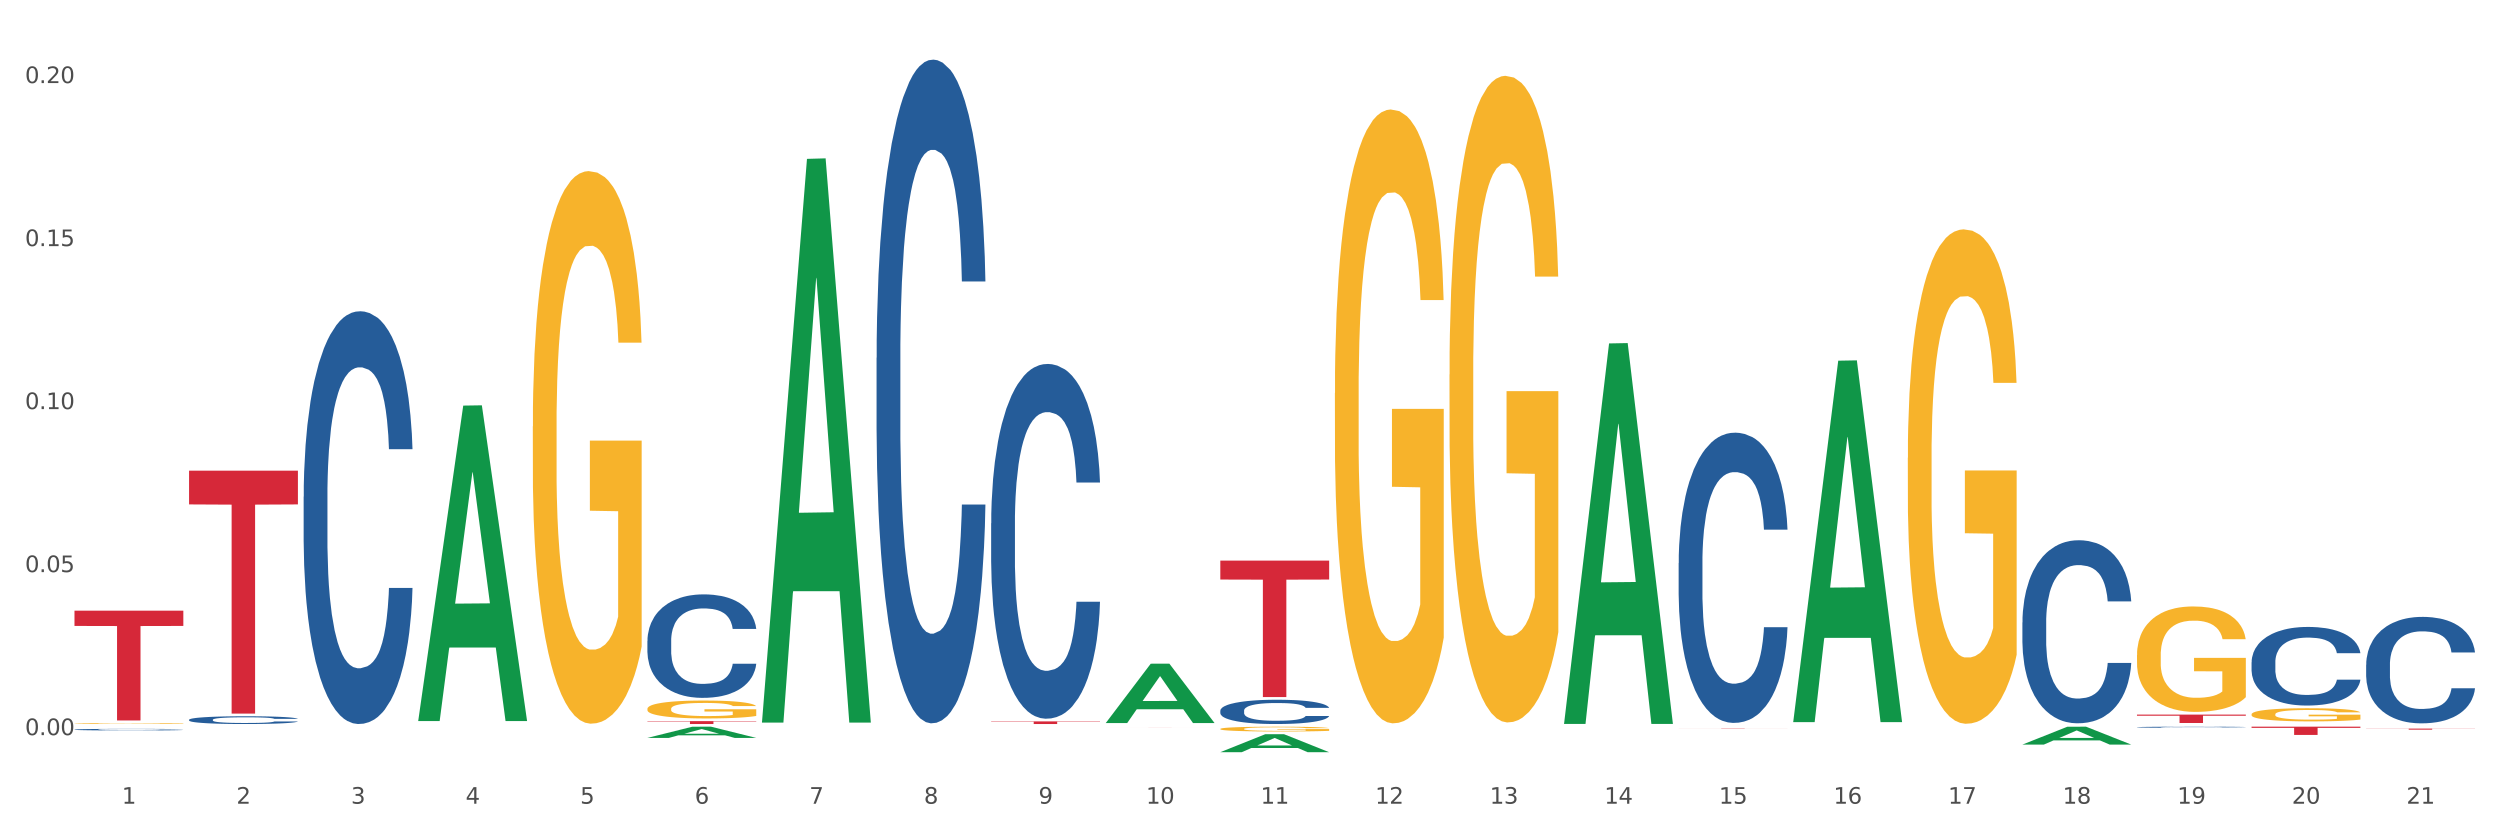 <?xml version="1.0" encoding="utf-8" standalone="no"?>
<!DOCTYPE svg PUBLIC "-//W3C//DTD SVG 1.1//EN"
  "http://www.w3.org/Graphics/SVG/1.1/DTD/svg11.dtd">
<svg xmlns:xlink="http://www.w3.org/1999/xlink" width="1080pt" height="360pt" viewBox="0 0 1080 360" xmlns="http://www.w3.org/2000/svg" version="1.1">
 <rect x="0" y="0" width="1080" height="360" fill="#333333" stroke="none"/>
 <defs>
  <style type="text/css">*{stroke-linejoin: round; stroke-linecap: butt}</style>
 </defs>
 <g id="figure_1">
  <g id="patch_1">
   <path d="M 0 360 
L 1080 360 
L 1080 0 
L 0 0 
z
" style="fill: #ffffff; stroke: #ffffff; stroke-linejoin: miter"/>
  </g>
  <g id="axes_1">
   <g id="matplotlib.axis_1">
    <g id="xtick_1">
     <g id="text_1">
      <!-- 1 -->
      <g style="fill: #4d4d4d" transform="translate(52.633 347.204) scale(0.096 -0.096)">
       <defs>
        <path id="DejaVuSans-31" d="M 794 531 
L 1825 531 
L 1825 4091 
L 703 3866 
L 703 4441 
L 1819 4666 
L 2450 4666 
L 2450 531 
L 3481 531 
L 3481 0 
L 794 0 
L 794 531 
z
" transform="scale(0.016)"/>
       </defs>
       <use xlink:href="#DejaVuSans-31"/>
      </g>
     </g>
    </g>
    <g id="xtick_2">
     <g id="text_2">
      <!-- 2 -->
      <g style="fill: #4d4d4d" transform="translate(102.133 347.204) scale(0.096 -0.096)">
       <defs>
        <path id="DejaVuSans-32" d="M 1228 531 
L 3431 531 
L 3431 0 
L 469 0 
L 469 531 
Q 828 903 1448 1529 
Q 2069 2156 2228 2338 
Q 2531 2678 2651 2914 
Q 2772 3150 2772 3378 
Q 2772 3750 2511 3984 
Q 2250 4219 1831 4219 
Q 1534 4219 1204 4116 
Q 875 4013 500 3803 
L 500 4441 
Q 881 4594 1212 4672 
Q 1544 4750 1819 4750 
Q 2544 4750 2975 4387 
Q 3406 4025 3406 3419 
Q 3406 3131 3298 2873 
Q 3191 2616 2906 2266 
Q 2828 2175 2409 1742 
Q 1991 1309 1228 531 
z
" transform="scale(0.016)"/>
       </defs>
       <use xlink:href="#DejaVuSans-32"/>
      </g>
     </g>
    </g>
    <g id="xtick_3">
     <g id="text_3">
      <!-- 3 -->
      <g style="fill: #4d4d4d" transform="translate(151.633 347.204) scale(0.096 -0.096)">
       <defs>
        <path id="DejaVuSans-33" d="M 2597 2516 
Q 3050 2419 3304 2112 
Q 3559 1806 3559 1356 
Q 3559 666 3084 287 
Q 2609 -91 1734 -91 
Q 1441 -91 1130 -33 
Q 819 25 488 141 
L 488 750 
Q 750 597 1062 519 
Q 1375 441 1716 441 
Q 2309 441 2620 675 
Q 2931 909 2931 1356 
Q 2931 1769 2642 2001 
Q 2353 2234 1838 2234 
L 1294 2234 
L 1294 2753 
L 1863 2753 
Q 2328 2753 2575 2939 
Q 2822 3125 2822 3475 
Q 2822 3834 2567 4026 
Q 2313 4219 1838 4219 
Q 1578 4219 1281 4162 
Q 984 4106 628 3988 
L 628 4550 
Q 988 4650 1302 4700 
Q 1616 4750 1894 4750 
Q 2613 4750 3031 4423 
Q 3450 4097 3450 3541 
Q 3450 3153 3228 2886 
Q 3006 2619 2597 2516 
z
" transform="scale(0.016)"/>
       </defs>
       <use xlink:href="#DejaVuSans-33"/>
      </g>
     </g>
    </g>
    <g id="xtick_4">
     <g id="text_4">
      <!-- 4 -->
      <g style="fill: #4d4d4d" transform="translate(201.133 347.204) scale(0.096 -0.096)">
       <defs>
        <path id="DejaVuSans-34" d="M 2419 4116 
L 825 1625 
L 2419 1625 
L 2419 4116 
z
M 2253 4666 
L 3047 4666 
L 3047 1625 
L 3713 1625 
L 3713 1100 
L 3047 1100 
L 3047 0 
L 2419 0 
L 2419 1100 
L 313 1100 
L 313 1709 
L 2253 4666 
z
" transform="scale(0.016)"/>
       </defs>
       <use xlink:href="#DejaVuSans-34"/>
      </g>
     </g>
    </g>
    <g id="xtick_5">
     <g id="text_5">
      <!-- 5 -->
      <g style="fill: #4d4d4d" transform="translate(250.633 347.204) scale(0.096 -0.096)">
       <defs>
        <path id="DejaVuSans-35" d="M 691 4666 
L 3169 4666 
L 3169 4134 
L 1269 4134 
L 1269 2991 
Q 1406 3038 1543 3061 
Q 1681 3084 1819 3084 
Q 2600 3084 3056 2656 
Q 3513 2228 3513 1497 
Q 3513 744 3044 326 
Q 2575 -91 1722 -91 
Q 1428 -91 1123 -41 
Q 819 9 494 109 
L 494 744 
Q 775 591 1075 516 
Q 1375 441 1709 441 
Q 2250 441 2565 725 
Q 2881 1009 2881 1497 
Q 2881 1984 2565 2268 
Q 2250 2553 1709 2553 
Q 1456 2553 1204 2497 
Q 953 2441 691 2322 
L 691 4666 
z
" transform="scale(0.016)"/>
       </defs>
       <use xlink:href="#DejaVuSans-35"/>
      </g>
     </g>
    </g>
    <g id="xtick_6">
     <g id="text_6">
      <!-- 6 -->
      <g style="fill: #4d4d4d" transform="translate(300.134 347.204) scale(0.096 -0.096)">
       <defs>
        <path id="DejaVuSans-36" d="M 2113 2584 
Q 1688 2584 1439 2293 
Q 1191 2003 1191 1497 
Q 1191 994 1439 701 
Q 1688 409 2113 409 
Q 2538 409 2786 701 
Q 3034 994 3034 1497 
Q 3034 2003 2786 2293 
Q 2538 2584 2113 2584 
z
M 3366 4563 
L 3366 3988 
Q 3128 4100 2886 4159 
Q 2644 4219 2406 4219 
Q 1781 4219 1451 3797 
Q 1122 3375 1075 2522 
Q 1259 2794 1537 2939 
Q 1816 3084 2150 3084 
Q 2853 3084 3261 2657 
Q 3669 2231 3669 1497 
Q 3669 778 3244 343 
Q 2819 -91 2113 -91 
Q 1303 -91 875 529 
Q 447 1150 447 2328 
Q 447 3434 972 4092 
Q 1497 4750 2381 4750 
Q 2619 4750 2861 4703 
Q 3103 4656 3366 4563 
z
" transform="scale(0.016)"/>
       </defs>
       <use xlink:href="#DejaVuSans-36"/>
      </g>
     </g>
    </g>
    <g id="xtick_7">
     <g id="text_7">
      <!-- 7 -->
      <g style="fill: #4d4d4d" transform="translate(349.634 347.204) scale(0.096 -0.096)">
       <defs>
        <path id="DejaVuSans-37" d="M 525 4666 
L 3525 4666 
L 3525 4397 
L 1831 0 
L 1172 0 
L 2766 4134 
L 525 4134 
L 525 4666 
z
" transform="scale(0.016)"/>
       </defs>
       <use xlink:href="#DejaVuSans-37"/>
      </g>
     </g>
    </g>
    <g id="xtick_8">
     <g id="text_8">
      <!-- 8 -->
      <g style="fill: #4d4d4d" transform="translate(399.134 347.204) scale(0.096 -0.096)">
       <defs>
        <path id="DejaVuSans-38" d="M 2034 2216 
Q 1584 2216 1326 1975 
Q 1069 1734 1069 1313 
Q 1069 891 1326 650 
Q 1584 409 2034 409 
Q 2484 409 2743 651 
Q 3003 894 3003 1313 
Q 3003 1734 2745 1975 
Q 2488 2216 2034 2216 
z
M 1403 2484 
Q 997 2584 770 2862 
Q 544 3141 544 3541 
Q 544 4100 942 4425 
Q 1341 4750 2034 4750 
Q 2731 4750 3128 4425 
Q 3525 4100 3525 3541 
Q 3525 3141 3298 2862 
Q 3072 2584 2669 2484 
Q 3125 2378 3379 2068 
Q 3634 1759 3634 1313 
Q 3634 634 3220 271 
Q 2806 -91 2034 -91 
Q 1263 -91 848 271 
Q 434 634 434 1313 
Q 434 1759 690 2068 
Q 947 2378 1403 2484 
z
M 1172 3481 
Q 1172 3119 1398 2916 
Q 1625 2713 2034 2713 
Q 2441 2713 2670 2916 
Q 2900 3119 2900 3481 
Q 2900 3844 2670 4047 
Q 2441 4250 2034 4250 
Q 1625 4250 1398 4047 
Q 1172 3844 1172 3481 
z
" transform="scale(0.016)"/>
       </defs>
       <use xlink:href="#DejaVuSans-38"/>
      </g>
     </g>
    </g>
    <g id="xtick_9">
     <g id="text_9">
      <!-- 9 -->
      <g style="fill: #4d4d4d" transform="translate(448.634 347.204) scale(0.096 -0.096)">
       <defs>
        <path id="DejaVuSans-39" d="M 703 97 
L 703 672 
Q 941 559 1184 500 
Q 1428 441 1663 441 
Q 2288 441 2617 861 
Q 2947 1281 2994 2138 
Q 2813 1869 2534 1725 
Q 2256 1581 1919 1581 
Q 1219 1581 811 2004 
Q 403 2428 403 3163 
Q 403 3881 828 4315 
Q 1253 4750 1959 4750 
Q 2769 4750 3195 4129 
Q 3622 3509 3622 2328 
Q 3622 1225 3098 567 
Q 2575 -91 1691 -91 
Q 1453 -91 1209 -44 
Q 966 3 703 97 
z
M 1959 2075 
Q 2384 2075 2632 2365 
Q 2881 2656 2881 3163 
Q 2881 3666 2632 3958 
Q 2384 4250 1959 4250 
Q 1534 4250 1286 3958 
Q 1038 3666 1038 3163 
Q 1038 2656 1286 2365 
Q 1534 2075 1959 2075 
z
" transform="scale(0.016)"/>
       </defs>
       <use xlink:href="#DejaVuSans-39"/>
      </g>
     </g>
    </g>
    <g id="xtick_10">
     <g id="text_10">
      <!-- 10 -->
      <g style="fill: #4d4d4d" transform="translate(495.079 347.204) scale(0.096 -0.096)">
       <defs>
        <path id="DejaVuSans-30" d="M 2034 4250 
Q 1547 4250 1301 3770 
Q 1056 3291 1056 2328 
Q 1056 1369 1301 889 
Q 1547 409 2034 409 
Q 2525 409 2770 889 
Q 3016 1369 3016 2328 
Q 3016 3291 2770 3770 
Q 2525 4250 2034 4250 
z
M 2034 4750 
Q 2819 4750 3233 4129 
Q 3647 3509 3647 2328 
Q 3647 1150 3233 529 
Q 2819 -91 2034 -91 
Q 1250 -91 836 529 
Q 422 1150 422 2328 
Q 422 3509 836 4129 
Q 1250 4750 2034 4750 
z
" transform="scale(0.016)"/>
       </defs>
       <use xlink:href="#DejaVuSans-31"/>
       <use xlink:href="#DejaVuSans-30" transform="translate(63.623 0)"/>
      </g>
     </g>
    </g>
    <g id="xtick_11">
     <g id="text_11">
      <!-- 11 -->
      <g style="fill: #4d4d4d" transform="translate(544.58 347.204) scale(0.096 -0.096)">
       <use xlink:href="#DejaVuSans-31"/>
       <use xlink:href="#DejaVuSans-31" transform="translate(63.623 0)"/>
      </g>
     </g>
    </g>
    <g id="xtick_12">
     <g id="text_12">
      <!-- 12 -->
      <g style="fill: #4d4d4d" transform="translate(594.08 347.204) scale(0.096 -0.096)">
       <use xlink:href="#DejaVuSans-31"/>
       <use xlink:href="#DejaVuSans-32" transform="translate(63.623 0)"/>
      </g>
     </g>
    </g>
    <g id="xtick_13">
     <g id="text_13">
      <!-- 13 -->
      <g style="fill: #4d4d4d" transform="translate(643.58 347.204) scale(0.096 -0.096)">
       <use xlink:href="#DejaVuSans-31"/>
       <use xlink:href="#DejaVuSans-33" transform="translate(63.623 0)"/>
      </g>
     </g>
    </g>
    <g id="xtick_14">
     <g id="text_14">
      <!-- 14 -->
      <g style="fill: #4d4d4d" transform="translate(693.08 347.204) scale(0.096 -0.096)">
       <use xlink:href="#DejaVuSans-31"/>
       <use xlink:href="#DejaVuSans-34" transform="translate(63.623 0)"/>
      </g>
     </g>
    </g>
    <g id="xtick_15">
     <g id="text_15">
      <!-- 15 -->
      <g style="fill: #4d4d4d" transform="translate(742.58 347.204) scale(0.096 -0.096)">
       <use xlink:href="#DejaVuSans-31"/>
       <use xlink:href="#DejaVuSans-35" transform="translate(63.623 0)"/>
      </g>
     </g>
    </g>
    <g id="xtick_16">
     <g id="text_16">
      <!-- 16 -->
      <g style="fill: #4d4d4d" transform="translate(792.08 347.204) scale(0.096 -0.096)">
       <use xlink:href="#DejaVuSans-31"/>
       <use xlink:href="#DejaVuSans-36" transform="translate(63.623 0)"/>
      </g>
     </g>
    </g>
    <g id="xtick_17">
     <g id="text_17">
      <!-- 17 -->
      <g style="fill: #4d4d4d" transform="translate(841.58 347.204) scale(0.096 -0.096)">
       <use xlink:href="#DejaVuSans-31"/>
       <use xlink:href="#DejaVuSans-37" transform="translate(63.623 0)"/>
      </g>
     </g>
    </g>
    <g id="xtick_18">
     <g id="text_18">
      <!-- 18 -->
      <g style="fill: #4d4d4d" transform="translate(891.08 347.204) scale(0.096 -0.096)">
       <use xlink:href="#DejaVuSans-31"/>
       <use xlink:href="#DejaVuSans-38" transform="translate(63.623 0)"/>
      </g>
     </g>
    </g>
    <g id="xtick_19">
     <g id="text_19">
      <!-- 19 -->
      <g style="fill: #4d4d4d" transform="translate(940.58 347.204) scale(0.096 -0.096)">
       <use xlink:href="#DejaVuSans-31"/>
       <use xlink:href="#DejaVuSans-39" transform="translate(63.623 0)"/>
      </g>
     </g>
    </g>
    <g id="xtick_20">
     <g id="text_20">
      <!-- 20 -->
      <g style="fill: #4d4d4d" transform="translate(990.08 347.204) scale(0.096 -0.096)">
       <use xlink:href="#DejaVuSans-32"/>
       <use xlink:href="#DejaVuSans-30" transform="translate(63.623 0)"/>
      </g>
     </g>
    </g>
    <g id="xtick_21">
     <g id="text_21">
      <!-- 21 -->
      <g style="fill: #4d4d4d" transform="translate(1039.58 347.204) scale(0.096 -0.096)">
       <use xlink:href="#DejaVuSans-32"/>
       <use xlink:href="#DejaVuSans-31" transform="translate(63.623 0)"/>
      </g>
     </g>
    </g>
    <g id="xtick_22"/>
    <g id="xtick_23"/>
    <g id="xtick_24"/>
    <g id="xtick_25"/>
    <g id="xtick_26"/>
    <g id="xtick_27"/>
    <g id="xtick_28"/>
    <g id="xtick_29"/>
    <g id="xtick_30"/>
    <g id="xtick_31"/>
    <g id="xtick_32"/>
    <g id="xtick_33"/>
    <g id="xtick_34"/>
    <g id="xtick_35"/>
    <g id="xtick_36"/>
    <g id="xtick_37"/>
    <g id="xtick_38"/>
    <g id="xtick_39"/>
    <g id="xtick_40"/>
    <g id="xtick_41"/>
   </g>
   <g id="matplotlib.axis_2">
    <g id="ytick_1">
     <g id="text_22">
      <!-- 0.00 -->
      <g style="fill: #4d4d4d" transform="translate(10.8 317.579) scale(0.096 -0.096)">
       <defs>
        <path id="DejaVuSans-2e" d="M 684 794 
L 1344 794 
L 1344 0 
L 684 0 
L 684 794 
z
" transform="scale(0.016)"/>
       </defs>
       <use xlink:href="#DejaVuSans-30"/>
       <use xlink:href="#DejaVuSans-2e" transform="translate(63.623 0)"/>
       <use xlink:href="#DejaVuSans-30" transform="translate(95.41 0)"/>
       <use xlink:href="#DejaVuSans-30" transform="translate(159.033 0)"/>
      </g>
     </g>
    </g>
    <g id="ytick_2">
     <g id="text_23">
      <!-- 0.05 -->
      <g style="fill: #4d4d4d" transform="translate(10.8 247.159) scale(0.096 -0.096)">
       <use xlink:href="#DejaVuSans-30"/>
       <use xlink:href="#DejaVuSans-2e" transform="translate(63.623 0)"/>
       <use xlink:href="#DejaVuSans-30" transform="translate(95.41 0)"/>
       <use xlink:href="#DejaVuSans-35" transform="translate(159.033 0)"/>
      </g>
     </g>
    </g>
    <g id="ytick_3">
     <g id="text_24">
      <!-- 0.10 -->
      <g style="fill: #4d4d4d" transform="translate(10.8 176.738) scale(0.096 -0.096)">
       <use xlink:href="#DejaVuSans-30"/>
       <use xlink:href="#DejaVuSans-2e" transform="translate(63.623 0)"/>
       <use xlink:href="#DejaVuSans-31" transform="translate(95.41 0)"/>
       <use xlink:href="#DejaVuSans-30" transform="translate(159.033 0)"/>
      </g>
     </g>
    </g>
    <g id="ytick_4">
     <g id="text_25">
      <!-- 0.15 -->
      <g style="fill: #4d4d4d" transform="translate(10.8 106.318) scale(0.096 -0.096)">
       <use xlink:href="#DejaVuSans-30"/>
       <use xlink:href="#DejaVuSans-2e" transform="translate(63.623 0)"/>
       <use xlink:href="#DejaVuSans-31" transform="translate(95.41 0)"/>
       <use xlink:href="#DejaVuSans-35" transform="translate(159.033 0)"/>
      </g>
     </g>
    </g>
    <g id="ytick_5">
     <g id="text_26">
      <!-- 0.20 -->
      <g style="fill: #4d4d4d" transform="translate(10.8 35.898) scale(0.096 -0.096)">
       <use xlink:href="#DejaVuSans-30"/>
       <use xlink:href="#DejaVuSans-2e" transform="translate(63.623 0)"/>
       <use xlink:href="#DejaVuSans-32" transform="translate(95.41 0)"/>
       <use xlink:href="#DejaVuSans-30" transform="translate(159.033 0)"/>
      </g>
     </g>
    </g>
    <g id="ytick_6"/>
    <g id="ytick_7"/>
    <g id="ytick_8"/>
    <g id="ytick_9"/>
   </g>
   <g id="PolyCollection_1">
    <path d="M 180.675 311.234 
L 180.723 311.106 
L 200.115 175.219 
L 208.163 175.091 
L 227.7 311.49 
L 218.392 311.49 
L 214.174 279.727 
L 194.152 279.727 
L 194.007 280.24 
L 189.935 311.49 
L 180.675 311.49 
L 180.675 311.234 
L 196.673 260.772 
L 211.653 260.644 
L 204.236 204.164 
L 204.139 203.907 
L 204.042 204.292 
L 196.625 260.644 
L 196.673 260.772 
L 180.675 311.234 
z
" clip-path="url(#p330971da03)" style="fill: #109648"/>
    <path d="M 81.675 203.321 
L 128.7 203.321 
L 128.7 217.906 
L 110.202 218.005 
L 110.202 308.271 
L 100.062 308.271 
L 100.062 218.005 
L 81.675 217.906 
L 81.675 203.42 
L 81.675 203.321 
z
" clip-path="url(#p330971da03)" style="fill: #d62839"/>
    <path d="M 279.675 311.525 
L 326.7 311.525 
L 326.7 311.699 
L 308.202 311.7 
L 308.202 312.779 
L 298.062 312.779 
L 298.062 311.7 
L 279.675 311.699 
L 279.675 311.526 
L 279.675 311.525 
z
" clip-path="url(#p330971da03)" style="fill: #d62839"/>
    <path d="M 428.175 311.641 
L 475.2 311.641 
L 475.2 311.799 
L 456.702 311.8 
L 456.702 312.779 
L 446.562 312.779 
L 446.562 311.8 
L 428.175 311.799 
L 428.175 311.642 
L 428.175 311.641 
z
" clip-path="url(#p330971da03)" style="fill: #d62839"/>
    <path d="M 477.675 314.43 
L 524.7 314.43 
L 524.7 314.434 
L 506.202 314.434 
L 506.202 314.456 
L 496.062 314.456 
L 496.062 314.434 
L 477.675 314.434 
L 477.675 314.43 
L 477.675 314.43 
z
" clip-path="url(#p330971da03)" style="fill: #d62839"/>
    <path d="M 527.175 242.168 
L 574.2 242.168 
L 574.2 250.362 
L 555.702 250.417 
L 555.702 301.131 
L 545.562 301.131 
L 545.562 250.417 
L 527.175 250.362 
L 527.175 242.223 
L 527.175 242.168 
z
" clip-path="url(#p330971da03)" style="fill: #d62839"/>
    <path d="M 725.175 314.648 
L 772.2 314.648 
L 772.2 314.664 
L 753.702 314.664 
L 753.702 314.764 
L 743.562 314.764 
L 743.562 314.664 
L 725.175 314.664 
L 725.175 314.648 
L 725.175 314.648 
z
" clip-path="url(#p330971da03)" style="fill: #d62839"/>
    <path d="M 923.175 308.695 
L 970.2 308.695 
L 970.2 309.202 
L 951.702 309.206 
L 951.702 312.347 
L 941.562 312.347 
L 941.562 309.206 
L 923.175 309.202 
L 923.175 308.698 
L 923.175 308.695 
z
" clip-path="url(#p330971da03)" style="fill: #d62839"/>
    <path d="M 972.675 313.932 
L 1019.7 313.932 
L 1019.7 314.425 
L 1001.202 314.429 
L 1001.202 317.483 
L 991.062 317.483 
L 991.062 314.429 
L 972.675 314.425 
L 972.675 313.935 
L 972.675 313.932 
z
" clip-path="url(#p330971da03)" style="fill: #d62839"/>
    <path d="M 1022.175 314.757 
L 1069.2 314.757 
L 1069.2 314.82 
L 1050.702 314.821 
L 1050.702 315.21 
L 1040.562 315.21 
L 1040.562 314.821 
L 1022.175 314.82 
L 1022.175 314.758 
L 1022.175 314.757 
z
" clip-path="url(#p330971da03)" style="fill: #d62839"/>
    <path d="M 279.675 276.857 
L 279.731 276.816 
L 279.731 275.673 
L 279.897 274.122 
L 280.509 271.263 
L 281.287 269.099 
L 282.621 266.568 
L 283.344 265.506 
L 284.289 264.322 
L 286.234 262.403 
L 288.457 260.77 
L 290.014 259.871 
L 291.181 259.3 
L 293.794 258.279 
L 295.294 257.83 
L 296.851 257.462 
L 298.185 257.217 
L 300.408 256.931 
L 302.187 256.809 
L 304.244 256.768 
L 305.967 256.809 
L 308.246 256.972 
L 311.581 257.462 
L 312.859 257.748 
L 314.582 258.238 
L 316.361 258.891 
L 317.806 259.545 
L 319.474 260.484 
L 321.197 261.709 
L 322.865 263.26 
L 324.032 264.689 
L 324.977 266.2 
L 325.811 268.038 
L 326.422 270.038 
L 326.7 271.713 
L 316.528 271.713 
L 316.25 270.202 
L 315.694 268.568 
L 315.138 267.466 
L 314.527 266.568 
L 313.582 265.547 
L 312.748 264.894 
L 311.359 264.118 
L 310.08 263.628 
L 309.024 263.342 
L 307.745 263.097 
L 305.022 262.852 
L 303.076 262.852 
L 301.853 262.934 
L 300.353 263.138 
L 299.074 263.424 
L 297.573 263.914 
L 296.406 264.444 
L 295.239 265.139 
L 294.572 265.629 
L 293.571 266.527 
L 292.904 267.262 
L 292.015 268.528 
L 291.515 269.426 
L 290.625 271.753 
L 290.236 273.468 
L 290.069 274.652 
L 289.958 275.959 
L 289.958 282.329 
L 290.292 285.187 
L 290.57 286.412 
L 291.014 287.8 
L 291.848 289.597 
L 293.071 291.353 
L 294.349 292.618 
L 295.406 293.394 
L 296.406 293.966 
L 297.407 294.415 
L 298.63 294.823 
L 299.63 295.068 
L 301.131 295.313 
L 302.91 295.436 
L 304.299 295.436 
L 307.134 295.232 
L 308.413 295.027 
L 309.635 294.742 
L 310.969 294.292 
L 312.026 293.802 
L 312.637 293.435 
L 313.637 292.659 
L 314.416 291.843 
L 315.083 290.903 
L 315.527 290.087 
L 316.028 288.862 
L 316.417 287.474 
L 316.528 286.739 
L 326.7 286.739 
L 326.478 288.209 
L 326.089 289.638 
L 325.31 291.557 
L 324.699 292.659 
L 323.754 294.007 
L 322.753 295.15 
L 321.364 296.416 
L 320.085 297.355 
L 318.751 298.171 
L 317.306 298.906 
L 314.694 299.927 
L 313.749 300.213 
L 311.748 300.703 
L 310.191 300.989 
L 307.912 301.275 
L 305.578 301.438 
L 303.132 301.479 
L 300.964 301.397 
L 298.574 301.152 
L 297.073 300.907 
L 295.406 300.54 
L 293.46 299.968 
L 291.626 299.274 
L 289.903 298.457 
L 288.291 297.518 
L 286.79 296.457 
L 284.844 294.701 
L 283.399 292.986 
L 282.343 291.393 
L 281.62 290.046 
L 280.898 288.331 
L 280.509 287.147 
L 279.897 284.289 
L 279.675 281.635 
L 279.675 276.857 
z
" clip-path="url(#p330971da03)" style="fill: #255c99"/>
    <path d="M 32.175 315.179 
L 32.231 315.178 
L 32.231 315.16 
L 32.397 315.136 
L 33.009 315.091 
L 33.787 315.057 
L 35.121 315.017 
L 35.844 315 
L 36.789 314.981 
L 38.734 314.951 
L 40.957 314.925 
L 42.514 314.911 
L 43.681 314.902 
L 46.294 314.886 
L 47.794 314.879 
L 49.351 314.873 
L 50.685 314.87 
L 52.908 314.865 
L 54.687 314.863 
L 56.744 314.862 
L 58.467 314.863 
L 60.746 314.866 
L 64.081 314.873 
L 65.359 314.878 
L 67.082 314.886 
L 68.861 314.896 
L 70.306 314.906 
L 71.974 314.921 
L 73.697 314.94 
L 75.365 314.965 
L 76.532 314.987 
L 77.477 315.011 
L 78.311 315.04 
L 78.922 315.071 
L 79.2 315.098 
L 69.028 315.098 
L 68.75 315.074 
L 68.194 315.048 
L 67.638 315.031 
L 67.027 315.017 
L 66.082 315.001 
L 65.248 314.99 
L 63.859 314.978 
L 62.58 314.97 
L 61.524 314.966 
L 60.245 314.962 
L 57.522 314.958 
L 55.576 314.958 
L 54.353 314.96 
L 52.853 314.963 
L 51.574 314.967 
L 50.073 314.975 
L 48.906 314.983 
L 47.739 314.994 
L 47.072 315.002 
L 46.071 315.016 
L 45.404 315.028 
L 44.515 315.048 
L 44.015 315.062 
L 43.125 315.098 
L 42.736 315.125 
L 42.569 315.144 
L 42.458 315.165 
L 42.458 315.265 
L 42.792 315.31 
L 43.07 315.329 
L 43.514 315.351 
L 44.348 315.379 
L 45.571 315.407 
L 46.849 315.427 
L 47.906 315.439 
L 48.906 315.448 
L 49.907 315.455 
L 51.13 315.462 
L 52.13 315.465 
L 53.631 315.469 
L 55.41 315.471 
L 56.799 315.471 
L 59.634 315.468 
L 60.913 315.465 
L 62.135 315.46 
L 63.469 315.453 
L 64.526 315.445 
L 65.137 315.44 
L 66.138 315.427 
L 66.916 315.415 
L 67.583 315.4 
L 68.027 315.387 
L 68.528 315.368 
L 68.917 315.346 
L 69.028 315.334 
L 79.2 315.334 
L 78.978 315.357 
L 78.589 315.38 
L 77.81 315.41 
L 77.199 315.427 
L 76.254 315.449 
L 75.253 315.467 
L 73.864 315.487 
L 72.585 315.501 
L 71.251 315.514 
L 69.806 315.526 
L 67.194 315.542 
L 66.249 315.546 
L 64.248 315.554 
L 62.691 315.559 
L 60.412 315.563 
L 58.078 315.566 
L 55.632 315.566 
L 53.464 315.565 
L 51.074 315.561 
L 49.573 315.557 
L 47.906 315.551 
L 45.96 315.542 
L 44.126 315.532 
L 42.403 315.519 
L 40.791 315.504 
L 39.29 315.487 
L 37.344 315.46 
L 35.899 315.433 
L 34.843 315.408 
L 34.12 315.386 
L 33.398 315.359 
L 33.009 315.341 
L 32.397 315.296 
L 32.175 315.254 
L 32.175 315.179 
z
" clip-path="url(#p330971da03)" style="fill: #255c99"/>
    <path d="M 32.175 312.57 
L 32.231 312.57 
L 32.231 312.557 
L 32.342 312.546 
L 32.897 312.52 
L 33.73 312.498 
L 34.34 312.486 
L 34.951 312.476 
L 35.673 312.467 
L 36.561 312.457 
L 38.171 312.442 
L 39.17 312.435 
L 40.392 312.427 
L 42.613 312.416 
L 44.223 312.409 
L 45.888 312.404 
L 48.609 312.398 
L 50.385 312.395 
L 52.273 312.393 
L 54.549 312.391 
L 56.27 312.391 
L 60.046 312.392 
L 63.266 312.395 
L 64.82 312.398 
L 66.819 312.402 
L 67.874 312.405 
L 69.595 312.41 
L 71.372 312.418 
L 72.593 312.424 
L 74.425 312.436 
L 75.813 312.448 
L 77.09 312.463 
L 77.756 312.473 
L 78.256 312.483 
L 78.7 312.494 
L 79.144 312.511 
L 69.151 312.511 
L 68.762 312.499 
L 68.152 312.487 
L 67.263 312.476 
L 66.486 312.469 
L 65.154 312.46 
L 63.932 312.454 
L 62.655 312.45 
L 61.101 312.447 
L 59.879 312.445 
L 58.158 312.443 
L 54.771 312.444 
L 52.495 312.447 
L 50.941 312.45 
L 49.941 312.453 
L 49.053 312.457 
L 48.054 312.462 
L 46.888 312.469 
L 46.055 312.476 
L 45.222 312.484 
L 44.556 312.493 
L 43.945 312.503 
L 43.445 312.514 
L 43.057 312.525 
L 42.724 312.538 
L 42.446 312.56 
L 42.446 312.609 
L 42.557 312.62 
L 42.835 312.634 
L 43.168 312.645 
L 43.723 312.659 
L 44.223 312.667 
L 45.167 312.68 
L 46.221 312.691 
L 47.054 312.698 
L 47.887 312.703 
L 49.331 312.711 
L 50.941 312.717 
L 52.329 312.721 
L 54.216 312.725 
L 55.493 312.726 
L 56.604 312.727 
L 59.324 312.727 
L 61.267 312.726 
L 63.432 312.723 
L 65.098 312.72 
L 66.486 312.716 
L 68.041 312.71 
L 69.04 312.704 
L 69.04 312.63 
L 56.826 312.629 
L 56.826 312.58 
L 79.2 312.58 
L 79.2 312.725 
L 78.256 312.732 
L 77.201 312.739 
L 76.091 312.745 
L 74.425 312.753 
L 72.427 312.76 
L 70.65 312.765 
L 68.762 312.769 
L 66.542 312.773 
L 63.655 312.776 
L 61.878 312.778 
L 59.657 312.779 
L 57.048 312.779 
L 54.771 312.778 
L 52.551 312.777 
L 50.219 312.773 
L 47.943 312.769 
L 46.221 312.764 
L 44.5 312.759 
L 42.668 312.751 
L 41.225 312.744 
L 40.114 312.738 
L 38.893 312.729 
L 37.56 312.719 
L 36.561 312.709 
L 35.673 312.699 
L 34.729 312.687 
L 34.063 312.676 
L 33.396 312.662 
L 33.008 312.651 
L 32.564 312.636 
L 32.231 312.613 
L 32.175 312.57 
z
" clip-path="url(#p330971da03)" style="fill: #f7b32b"/>
    <path d="M 1022.175 287.159 
L 1022.231 287.117 
L 1022.231 285.941 
L 1022.397 284.344 
L 1023.009 281.404 
L 1023.787 279.177 
L 1025.121 276.573 
L 1025.844 275.48 
L 1026.789 274.262 
L 1028.734 272.288 
L 1030.957 270.607 
L 1032.514 269.683 
L 1033.681 269.095 
L 1036.294 268.045 
L 1037.794 267.583 
L 1039.351 267.205 
L 1040.685 266.953 
L 1042.908 266.659 
L 1044.687 266.533 
L 1046.744 266.491 
L 1048.467 266.533 
L 1050.746 266.701 
L 1054.081 267.205 
L 1055.359 267.499 
L 1057.082 268.003 
L 1058.861 268.675 
L 1060.306 269.347 
L 1061.974 270.313 
L 1063.697 271.574 
L 1065.365 273.17 
L 1066.532 274.64 
L 1067.477 276.195 
L 1068.311 278.085 
L 1068.922 280.143 
L 1069.2 281.866 
L 1059.028 281.866 
L 1058.75 280.311 
L 1058.194 278.631 
L 1057.638 277.497 
L 1057.027 276.573 
L 1056.082 275.522 
L 1055.248 274.85 
L 1053.859 274.052 
L 1052.58 273.548 
L 1051.524 273.254 
L 1050.245 273.002 
L 1047.522 272.75 
L 1045.576 272.75 
L 1044.353 272.834 
L 1042.853 273.044 
L 1041.574 273.338 
L 1040.073 273.842 
L 1038.906 274.388 
L 1037.739 275.102 
L 1037.072 275.607 
L 1036.071 276.531 
L 1035.404 277.287 
L 1034.515 278.589 
L 1034.015 279.513 
L 1033.125 281.908 
L 1032.736 283.672 
L 1032.569 284.89 
L 1032.458 286.235 
L 1032.458 292.788 
L 1032.792 295.729 
L 1033.07 296.989 
L 1033.514 298.417 
L 1034.348 300.266 
L 1035.571 302.072 
L 1036.849 303.374 
L 1037.906 304.172 
L 1038.906 304.761 
L 1039.907 305.223 
L 1041.13 305.643 
L 1042.13 305.895 
L 1043.631 306.147 
L 1045.41 306.273 
L 1046.799 306.273 
L 1049.634 306.063 
L 1050.912 305.853 
L 1052.135 305.559 
L 1053.469 305.097 
L 1054.526 304.593 
L 1055.137 304.214 
L 1056.138 303.416 
L 1056.916 302.576 
L 1057.583 301.61 
L 1058.027 300.77 
L 1058.528 299.509 
L 1058.917 298.081 
L 1059.028 297.325 
L 1069.2 297.325 
L 1068.978 298.837 
L 1068.589 300.308 
L 1067.81 302.282 
L 1067.199 303.416 
L 1066.254 304.803 
L 1065.253 305.979 
L 1063.864 307.281 
L 1062.585 308.247 
L 1061.251 309.088 
L 1059.806 309.844 
L 1057.194 310.894 
L 1056.249 311.188 
L 1054.248 311.692 
L 1052.691 311.986 
L 1050.412 312.28 
L 1048.078 312.448 
L 1045.632 312.49 
L 1043.464 312.406 
L 1041.074 312.154 
L 1039.573 311.902 
L 1037.906 311.524 
L 1035.96 310.936 
L 1034.126 310.222 
L 1032.403 309.382 
L 1030.791 308.415 
L 1029.29 307.323 
L 1027.344 305.517 
L 1025.899 303.752 
L 1024.843 302.114 
L 1024.12 300.728 
L 1023.398 298.963 
L 1023.009 297.745 
L 1022.397 294.805 
L 1022.175 292.074 
L 1022.175 287.159 
z
" clip-path="url(#p330971da03)" style="fill: #255c99"/>
    <path d="M 972.675 286.096 
L 972.731 286.065 
L 972.731 285.197 
L 972.897 284.018 
L 973.509 281.847 
L 974.287 280.203 
L 975.621 278.279 
L 976.344 277.473 
L 977.289 276.573 
L 979.234 275.115 
L 981.457 273.875 
L 983.014 273.192 
L 984.181 272.758 
L 986.794 271.982 
L 988.294 271.641 
L 989.851 271.362 
L 991.185 271.176 
L 993.408 270.959 
L 995.187 270.866 
L 997.244 270.835 
L 998.967 270.866 
L 1001.246 270.99 
L 1004.581 271.362 
L 1005.859 271.579 
L 1007.582 271.951 
L 1009.361 272.448 
L 1010.806 272.944 
L 1012.474 273.657 
L 1014.197 274.588 
L 1015.865 275.767 
L 1017.032 276.852 
L 1017.977 278 
L 1018.811 279.396 
L 1019.422 280.916 
L 1019.7 282.188 
L 1009.528 282.188 
L 1009.25 281.04 
L 1008.694 279.799 
L 1008.138 278.962 
L 1007.527 278.279 
L 1006.582 277.504 
L 1005.748 277.008 
L 1004.359 276.418 
L 1003.08 276.046 
L 1002.024 275.829 
L 1000.745 275.643 
L 998.022 275.457 
L 996.076 275.457 
L 994.853 275.519 
L 993.353 275.674 
L 992.074 275.891 
L 990.573 276.263 
L 989.406 276.666 
L 988.239 277.194 
L 987.572 277.566 
L 986.571 278.248 
L 985.904 278.807 
L 985.015 279.768 
L 984.515 280.451 
L 983.625 282.219 
L 983.236 283.522 
L 983.069 284.421 
L 982.958 285.414 
L 982.958 290.253 
L 983.292 292.424 
L 983.57 293.355 
L 984.014 294.409 
L 984.848 295.774 
L 986.071 297.108 
L 987.349 298.07 
L 988.406 298.659 
L 989.406 299.093 
L 990.407 299.435 
L 991.63 299.745 
L 992.63 299.931 
L 994.131 300.117 
L 995.91 300.21 
L 997.299 300.21 
L 1000.134 300.055 
L 1001.413 299.9 
L 1002.635 299.683 
L 1003.969 299.342 
L 1005.026 298.969 
L 1005.637 298.69 
L 1006.638 298.101 
L 1007.416 297.48 
L 1008.083 296.767 
L 1008.527 296.147 
L 1009.028 295.216 
L 1009.417 294.161 
L 1009.528 293.603 
L 1019.7 293.603 
L 1019.478 294.72 
L 1019.089 295.805 
L 1018.31 297.263 
L 1017.699 298.101 
L 1016.754 299.124 
L 1015.753 299.993 
L 1014.364 300.955 
L 1013.085 301.668 
L 1011.751 302.288 
L 1010.306 302.847 
L 1007.694 303.622 
L 1006.749 303.839 
L 1004.748 304.212 
L 1003.191 304.429 
L 1000.912 304.646 
L 998.578 304.77 
L 996.132 304.801 
L 993.964 304.739 
L 991.574 304.553 
L 990.073 304.367 
L 988.406 304.088 
L 986.46 303.653 
L 984.626 303.126 
L 982.903 302.506 
L 981.291 301.792 
L 979.79 300.986 
L 977.844 299.652 
L 976.399 298.349 
L 975.343 297.139 
L 974.62 296.116 
L 973.898 294.813 
L 973.509 293.913 
L 972.897 291.742 
L 972.675 289.726 
L 972.675 286.096 
z
" clip-path="url(#p330971da03)" style="fill: #255c99"/>
    <path d="M 923.175 314.145 
L 923.231 314.145 
L 923.231 314.133 
L 923.397 314.116 
L 924.009 314.086 
L 924.787 314.063 
L 926.121 314.036 
L 926.844 314.025 
L 927.789 314.012 
L 929.734 313.992 
L 931.957 313.974 
L 933.514 313.965 
L 934.681 313.959 
L 937.294 313.948 
L 938.794 313.943 
L 940.351 313.939 
L 941.685 313.937 
L 943.908 313.934 
L 945.687 313.932 
L 947.744 313.932 
L 949.467 313.932 
L 951.746 313.934 
L 955.081 313.939 
L 956.359 313.942 
L 958.082 313.947 
L 959.861 313.954 
L 961.306 313.961 
L 962.974 313.971 
L 964.697 313.984 
L 966.365 314.001 
L 967.532 314.016 
L 968.477 314.032 
L 969.311 314.052 
L 969.922 314.073 
L 970.2 314.091 
L 960.028 314.091 
L 959.75 314.075 
L 959.194 314.057 
L 958.638 314.046 
L 958.027 314.036 
L 957.082 314.025 
L 956.248 314.018 
L 954.859 314.01 
L 953.58 314.005 
L 952.524 314.002 
L 951.245 313.999 
L 948.522 313.996 
L 946.576 313.996 
L 945.353 313.997 
L 943.853 314 
L 942.574 314.003 
L 941.073 314.008 
L 939.906 314.013 
L 938.739 314.021 
L 938.072 314.026 
L 937.071 314.036 
L 936.404 314.043 
L 935.515 314.057 
L 935.015 314.066 
L 934.125 314.091 
L 933.736 314.109 
L 933.569 314.122 
L 933.458 314.136 
L 933.458 314.204 
L 933.792 314.234 
L 934.07 314.247 
L 934.514 314.262 
L 935.348 314.281 
L 936.571 314.299 
L 937.849 314.313 
L 938.906 314.321 
L 939.906 314.327 
L 940.907 314.332 
L 942.13 314.336 
L 943.13 314.339 
L 944.631 314.342 
L 946.41 314.343 
L 947.799 314.343 
L 950.634 314.341 
L 951.913 314.339 
L 953.135 314.336 
L 954.469 314.331 
L 955.526 314.326 
L 956.137 314.322 
L 957.138 314.313 
L 957.916 314.305 
L 958.583 314.295 
L 959.027 314.286 
L 959.528 314.273 
L 959.917 314.258 
L 960.028 314.25 
L 970.2 314.25 
L 969.978 314.266 
L 969.589 314.281 
L 968.81 314.302 
L 968.199 314.313 
L 967.254 314.328 
L 966.253 314.34 
L 964.864 314.353 
L 963.585 314.363 
L 962.251 314.372 
L 960.806 314.38 
L 958.194 314.391 
L 957.249 314.394 
L 955.248 314.399 
L 953.691 314.402 
L 951.412 314.405 
L 949.078 314.407 
L 946.632 314.407 
L 944.464 314.406 
L 942.074 314.404 
L 940.573 314.401 
L 938.906 314.397 
L 936.96 314.391 
L 935.126 314.384 
L 933.403 314.375 
L 931.791 314.365 
L 930.29 314.354 
L 928.344 314.335 
L 926.899 314.317 
L 925.843 314.3 
L 925.12 314.286 
L 924.398 314.267 
L 924.009 314.255 
L 923.397 314.224 
L 923.175 314.196 
L 923.175 314.145 
z
" clip-path="url(#p330971da03)" style="fill: #255c99"/>
    <path d="M 873.675 268.916 
L 873.731 268.844 
L 873.731 266.822 
L 873.897 264.078 
L 874.509 259.022 
L 875.287 255.195 
L 876.621 250.717 
L 877.344 248.839 
L 878.289 246.745 
L 880.234 243.35 
L 882.457 240.462 
L 884.014 238.873 
L 885.181 237.862 
L 887.794 236.056 
L 889.294 235.262 
L 890.851 234.612 
L 892.185 234.178 
L 894.408 233.673 
L 896.187 233.456 
L 898.244 233.384 
L 899.967 233.456 
L 902.246 233.745 
L 905.581 234.612 
L 906.859 235.117 
L 908.582 235.984 
L 910.361 237.139 
L 911.806 238.295 
L 913.474 239.956 
L 915.197 242.123 
L 916.865 244.867 
L 918.032 247.395 
L 918.977 250.067 
L 919.811 253.317 
L 920.422 256.856 
L 920.7 259.817 
L 910.528 259.817 
L 910.25 257.145 
L 909.694 254.256 
L 909.138 252.306 
L 908.527 250.717 
L 907.582 248.911 
L 906.748 247.756 
L 905.359 246.384 
L 904.08 245.517 
L 903.024 245.012 
L 901.745 244.578 
L 899.022 244.145 
L 897.076 244.145 
L 895.853 244.289 
L 894.353 244.65 
L 893.074 245.156 
L 891.573 246.023 
L 890.406 246.961 
L 889.239 248.189 
L 888.572 249.056 
L 887.571 250.645 
L 886.904 251.945 
L 886.015 254.184 
L 885.515 255.772 
L 884.625 259.889 
L 884.236 262.922 
L 884.069 265.017 
L 883.958 267.328 
L 883.958 278.594 
L 884.292 283.649 
L 884.57 285.816 
L 885.014 288.272 
L 885.848 291.449 
L 887.071 294.555 
L 888.349 296.794 
L 889.406 298.166 
L 890.406 299.177 
L 891.407 299.971 
L 892.63 300.693 
L 893.63 301.127 
L 895.131 301.56 
L 896.91 301.777 
L 898.299 301.777 
L 901.134 301.416 
L 902.413 301.055 
L 903.635 300.549 
L 904.969 299.755 
L 906.026 298.888 
L 906.637 298.238 
L 907.638 296.866 
L 908.416 295.421 
L 909.083 293.76 
L 909.527 292.316 
L 910.028 290.149 
L 910.417 287.694 
L 910.528 286.394 
L 920.7 286.394 
L 920.478 288.994 
L 920.089 291.521 
L 919.31 294.916 
L 918.699 296.866 
L 917.754 299.249 
L 916.753 301.271 
L 915.364 303.51 
L 914.085 305.171 
L 912.751 306.616 
L 911.306 307.915 
L 908.694 309.721 
L 907.749 310.227 
L 905.748 311.093 
L 904.191 311.599 
L 901.912 312.104 
L 899.578 312.393 
L 897.132 312.465 
L 894.964 312.321 
L 892.574 311.888 
L 891.073 311.454 
L 889.406 310.804 
L 887.46 309.793 
L 885.626 308.565 
L 883.903 307.121 
L 882.291 305.46 
L 880.79 303.582 
L 878.844 300.477 
L 877.399 297.444 
L 876.343 294.627 
L 875.62 292.244 
L 874.898 289.21 
L 874.509 287.116 
L 873.897 282.061 
L 873.675 277.366 
L 873.675 268.916 
z
" clip-path="url(#p330971da03)" style="fill: #255c99"/>
    <path d="M 725.175 243.252 
L 725.231 243.138 
L 725.231 239.932 
L 725.397 235.58 
L 726.009 227.565 
L 726.787 221.496 
L 728.121 214.397 
L 728.844 211.42 
L 729.789 208.099 
L 731.734 202.717 
L 733.957 198.137 
L 735.514 195.618 
L 736.681 194.015 
L 739.294 191.152 
L 740.794 189.892 
L 742.351 188.862 
L 743.685 188.175 
L 745.908 187.373 
L 747.687 187.03 
L 749.744 186.915 
L 751.467 187.03 
L 753.746 187.488 
L 757.081 188.862 
L 758.359 189.663 
L 760.082 191.037 
L 761.861 192.869 
L 763.306 194.702 
L 764.974 197.335 
L 766.697 200.77 
L 768.365 205.122 
L 769.532 209.129 
L 770.477 213.366 
L 771.311 218.519 
L 771.922 224.13 
L 772.2 228.825 
L 762.028 228.825 
L 761.75 224.588 
L 761.194 220.008 
L 760.638 216.916 
L 760.027 214.397 
L 759.082 211.534 
L 758.248 209.702 
L 756.859 207.526 
L 755.58 206.152 
L 754.524 205.351 
L 753.245 204.664 
L 750.522 203.977 
L 748.576 203.977 
L 747.353 204.206 
L 745.853 204.778 
L 744.574 205.58 
L 743.073 206.954 
L 741.906 208.442 
L 740.739 210.389 
L 740.072 211.763 
L 739.071 214.282 
L 738.404 216.343 
L 737.515 219.893 
L 737.015 222.412 
L 736.125 228.939 
L 735.736 233.748 
L 735.569 237.069 
L 735.458 240.733 
L 735.458 258.596 
L 735.792 266.612 
L 736.07 270.047 
L 736.514 273.94 
L 737.348 278.979 
L 738.571 283.902 
L 739.849 287.452 
L 740.906 289.628 
L 741.906 291.231 
L 742.907 292.49 
L 744.13 293.635 
L 745.13 294.322 
L 746.631 295.009 
L 748.41 295.353 
L 749.799 295.353 
L 752.634 294.78 
L 753.913 294.208 
L 755.135 293.406 
L 756.469 292.147 
L 757.526 290.773 
L 758.137 289.742 
L 759.138 287.567 
L 759.916 285.276 
L 760.583 282.643 
L 761.027 280.353 
L 761.528 276.917 
L 761.917 273.024 
L 762.028 270.963 
L 772.2 270.963 
L 771.978 275.085 
L 771.589 279.093 
L 770.81 284.475 
L 770.199 287.567 
L 769.254 291.345 
L 768.253 294.551 
L 766.864 298.101 
L 765.585 300.735 
L 764.251 303.025 
L 762.806 305.086 
L 760.194 307.949 
L 759.249 308.75 
L 757.248 310.124 
L 755.691 310.926 
L 753.412 311.727 
L 751.078 312.185 
L 748.632 312.3 
L 746.464 312.071 
L 744.074 311.384 
L 742.573 310.697 
L 740.906 309.666 
L 738.96 308.063 
L 737.126 306.117 
L 735.403 303.826 
L 733.791 301.193 
L 732.29 298.216 
L 730.344 293.292 
L 728.899 288.483 
L 727.843 284.017 
L 727.12 280.238 
L 726.398 275.429 
L 726.009 272.108 
L 725.397 264.093 
L 725.175 256.65 
L 725.175 243.252 
z
" clip-path="url(#p330971da03)" style="fill: #255c99"/>
    <path d="M 527.175 307 
L 527.231 306.99 
L 527.231 306.722 
L 527.397 306.357 
L 528.009 305.687 
L 528.787 305.179 
L 530.121 304.584 
L 530.844 304.335 
L 531.789 304.057 
L 533.734 303.607 
L 535.957 303.223 
L 537.514 303.012 
L 538.681 302.878 
L 541.294 302.639 
L 542.794 302.533 
L 544.351 302.447 
L 545.685 302.389 
L 547.908 302.322 
L 549.687 302.294 
L 551.744 302.284 
L 553.467 302.294 
L 555.746 302.332 
L 559.081 302.447 
L 560.359 302.514 
L 562.082 302.629 
L 563.861 302.782 
L 565.306 302.936 
L 566.974 303.156 
L 568.697 303.444 
L 570.365 303.808 
L 571.532 304.143 
L 572.477 304.498 
L 573.311 304.929 
L 573.922 305.399 
L 574.2 305.792 
L 564.028 305.792 
L 563.75 305.437 
L 563.194 305.054 
L 562.638 304.795 
L 562.027 304.584 
L 561.082 304.345 
L 560.248 304.191 
L 558.859 304.009 
L 557.58 303.894 
L 556.524 303.827 
L 555.245 303.77 
L 552.522 303.712 
L 550.576 303.712 
L 549.353 303.731 
L 547.853 303.779 
L 546.574 303.846 
L 545.073 303.961 
L 543.906 304.086 
L 542.739 304.249 
L 542.072 304.364 
L 541.071 304.575 
L 540.404 304.747 
L 539.515 305.044 
L 539.015 305.255 
L 538.125 305.802 
L 537.736 306.204 
L 537.569 306.482 
L 537.458 306.789 
L 537.458 308.284 
L 537.792 308.955 
L 538.07 309.242 
L 538.514 309.568 
L 539.348 309.99 
L 540.571 310.402 
L 541.849 310.699 
L 542.906 310.881 
L 543.906 311.016 
L 544.907 311.121 
L 546.13 311.217 
L 547.13 311.274 
L 548.631 311.332 
L 550.41 311.361 
L 551.799 311.361 
L 554.634 311.313 
L 555.913 311.265 
L 557.135 311.198 
L 558.469 311.092 
L 559.526 310.977 
L 560.137 310.891 
L 561.138 310.709 
L 561.916 310.517 
L 562.583 310.297 
L 563.027 310.105 
L 563.528 309.817 
L 563.917 309.492 
L 564.028 309.319 
L 574.2 309.319 
L 573.978 309.664 
L 573.589 310 
L 572.81 310.45 
L 572.199 310.709 
L 571.254 311.025 
L 570.253 311.293 
L 568.864 311.591 
L 567.585 311.811 
L 566.251 312.003 
L 564.806 312.175 
L 562.194 312.415 
L 561.249 312.482 
L 559.248 312.597 
L 557.691 312.664 
L 555.412 312.731 
L 553.078 312.77 
L 550.632 312.779 
L 548.464 312.76 
L 546.074 312.702 
L 544.573 312.645 
L 542.906 312.559 
L 540.96 312.424 
L 539.126 312.262 
L 537.403 312.07 
L 535.791 311.849 
L 534.29 311.6 
L 532.344 311.188 
L 530.899 310.786 
L 529.843 310.412 
L 529.12 310.095 
L 528.398 309.693 
L 528.009 309.415 
L 527.397 308.744 
L 527.175 308.121 
L 527.175 307 
z
" clip-path="url(#p330971da03)" style="fill: #255c99"/>
    <path d="M 428.175 226.087 
L 428.231 225.947 
L 428.231 222.028 
L 428.397 216.71 
L 429.009 206.912 
L 429.787 199.493 
L 431.121 190.815 
L 431.844 187.176 
L 432.789 183.117 
L 434.734 176.539 
L 436.957 170.94 
L 438.514 167.861 
L 439.681 165.901 
L 442.294 162.402 
L 443.794 160.862 
L 445.351 159.603 
L 446.685 158.763 
L 448.908 157.783 
L 450.687 157.363 
L 452.744 157.223 
L 454.467 157.363 
L 456.746 157.923 
L 460.081 159.603 
L 461.359 160.582 
L 463.082 162.262 
L 464.861 164.502 
L 466.306 166.741 
L 467.974 169.96 
L 469.697 174.159 
L 471.365 179.478 
L 472.532 184.377 
L 473.477 189.556 
L 474.311 195.854 
L 474.922 202.713 
L 475.2 208.451 
L 465.028 208.451 
L 464.75 203.273 
L 464.194 197.674 
L 463.638 193.895 
L 463.027 190.815 
L 462.082 187.316 
L 461.248 185.077 
L 459.859 182.417 
L 458.58 180.738 
L 457.524 179.758 
L 456.245 178.918 
L 453.522 178.078 
L 451.576 178.078 
L 450.353 178.358 
L 448.853 179.058 
L 447.574 180.038 
L 446.073 181.718 
L 444.906 183.537 
L 443.739 185.917 
L 443.072 187.596 
L 442.071 190.675 
L 441.404 193.195 
L 440.515 197.534 
L 440.015 200.613 
L 439.125 208.591 
L 438.736 214.47 
L 438.569 218.529 
L 438.458 223.008 
L 438.458 244.843 
L 438.792 254.641 
L 439.07 258.84 
L 439.514 263.599 
L 440.348 269.757 
L 441.571 275.776 
L 442.849 280.115 
L 443.906 282.774 
L 444.906 284.734 
L 445.907 286.274 
L 447.13 287.673 
L 448.13 288.513 
L 449.631 289.353 
L 451.41 289.773 
L 452.799 289.773 
L 455.634 289.073 
L 456.913 288.373 
L 458.135 287.393 
L 459.469 285.854 
L 460.526 284.174 
L 461.137 282.914 
L 462.137 280.255 
L 462.916 277.456 
L 463.583 274.236 
L 464.027 271.437 
L 464.528 267.238 
L 464.917 262.479 
L 465.028 259.96 
L 475.2 259.96 
L 474.978 264.998 
L 474.589 269.897 
L 473.81 276.476 
L 473.199 280.255 
L 472.254 284.874 
L 471.253 288.793 
L 469.864 293.132 
L 468.585 296.351 
L 467.251 299.151 
L 465.806 301.67 
L 463.194 305.169 
L 462.249 306.149 
L 460.248 307.829 
L 458.691 308.808 
L 456.412 309.788 
L 454.078 310.348 
L 451.632 310.488 
L 449.464 310.208 
L 447.074 309.368 
L 445.573 308.528 
L 443.906 307.269 
L 441.96 305.309 
L 440.126 302.93 
L 438.403 300.13 
L 436.791 296.911 
L 435.29 293.272 
L 433.344 287.253 
L 431.899 281.375 
L 430.843 275.916 
L 430.12 271.297 
L 429.398 265.418 
L 429.009 261.359 
L 428.397 251.562 
L 428.175 242.464 
L 428.175 226.087 
z
" clip-path="url(#p330971da03)" style="fill: #255c99"/>
    <path d="M 378.675 154.591 
L 378.731 154.329 
L 378.731 146.997 
L 378.897 137.047 
L 379.509 118.717 
L 380.287 104.839 
L 381.621 88.604 
L 382.344 81.796 
L 383.289 74.202 
L 385.234 61.895 
L 387.457 51.421 
L 389.014 45.66 
L 390.181 41.994 
L 392.794 35.448 
L 394.294 32.568 
L 395.851 30.211 
L 397.185 28.64 
L 399.408 26.807 
L 401.187 26.021 
L 403.244 25.759 
L 404.967 26.021 
L 407.246 27.069 
L 410.581 30.211 
L 411.859 32.044 
L 413.582 35.186 
L 415.361 39.376 
L 416.806 43.565 
L 418.474 49.588 
L 420.197 57.444 
L 421.865 67.394 
L 423.032 76.559 
L 423.977 86.247 
L 424.811 98.031 
L 425.422 110.861 
L 425.7 121.597 
L 415.528 121.597 
L 415.25 111.909 
L 414.694 101.435 
L 414.138 94.365 
L 413.527 88.604 
L 412.582 82.058 
L 411.748 77.868 
L 410.359 72.893 
L 409.08 69.751 
L 408.024 67.918 
L 406.745 66.347 
L 404.022 64.775 
L 402.076 64.775 
L 400.853 65.299 
L 399.353 66.608 
L 398.074 68.441 
L 396.573 71.584 
L 395.406 74.988 
L 394.239 79.439 
L 393.572 82.581 
L 392.571 88.342 
L 391.904 93.055 
L 391.015 101.173 
L 390.515 106.934 
L 389.625 121.859 
L 389.236 132.857 
L 389.069 140.451 
L 388.958 148.83 
L 388.958 189.679 
L 389.292 208.008 
L 389.57 215.864 
L 390.014 224.767 
L 390.848 236.289 
L 392.071 247.548 
L 393.349 255.666 
L 394.406 260.641 
L 395.406 264.307 
L 396.407 267.187 
L 397.63 269.806 
L 398.63 271.377 
L 400.131 272.948 
L 401.91 273.733 
L 403.299 273.733 
L 406.134 272.424 
L 407.413 271.115 
L 408.635 269.282 
L 409.969 266.401 
L 411.026 263.259 
L 411.637 260.903 
L 412.637 255.927 
L 413.416 250.69 
L 414.083 244.668 
L 414.527 239.431 
L 415.028 231.575 
L 415.417 222.672 
L 415.528 217.959 
L 425.7 217.959 
L 425.478 227.386 
L 425.089 236.55 
L 424.31 248.857 
L 423.699 255.927 
L 422.754 264.569 
L 421.753 271.9 
L 420.364 280.018 
L 419.085 286.04 
L 417.751 291.277 
L 416.306 295.991 
L 413.694 302.537 
L 412.749 304.37 
L 410.748 307.512 
L 409.191 309.345 
L 406.912 311.178 
L 404.578 312.226 
L 402.132 312.487 
L 399.964 311.964 
L 397.574 310.393 
L 396.073 308.822 
L 394.406 306.465 
L 392.46 302.799 
L 390.626 298.347 
L 388.903 293.11 
L 387.291 287.088 
L 385.79 280.28 
L 383.844 269.02 
L 382.399 258.022 
L 381.343 247.81 
L 380.62 239.169 
L 379.898 228.171 
L 379.509 220.577 
L 378.897 202.248 
L 378.675 185.227 
L 378.675 154.591 
z
" clip-path="url(#p330971da03)" style="fill: #255c99"/>
    <path d="M 81.675 310.932 
L 81.731 310.929 
L 81.731 310.843 
L 81.897 310.726 
L 82.509 310.512 
L 83.287 310.349 
L 84.621 310.159 
L 85.344 310.08 
L 86.289 309.991 
L 88.234 309.847 
L 90.457 309.724 
L 92.014 309.657 
L 93.181 309.614 
L 95.794 309.537 
L 97.294 309.504 
L 98.851 309.476 
L 100.185 309.458 
L 102.408 309.436 
L 104.187 309.427 
L 106.244 309.424 
L 107.967 309.427 
L 110.246 309.439 
L 113.581 309.476 
L 114.859 309.498 
L 116.582 309.534 
L 118.361 309.583 
L 119.806 309.632 
L 121.474 309.703 
L 123.197 309.795 
L 124.865 309.911 
L 126.032 310.019 
L 126.977 310.132 
L 127.811 310.27 
L 128.422 310.42 
L 128.7 310.546 
L 118.528 310.546 
L 118.25 310.432 
L 117.694 310.31 
L 117.138 310.227 
L 116.527 310.159 
L 115.582 310.083 
L 114.748 310.034 
L 113.359 309.976 
L 112.08 309.939 
L 111.024 309.917 
L 109.745 309.899 
L 107.022 309.881 
L 105.076 309.881 
L 103.853 309.887 
L 102.353 309.902 
L 101.074 309.924 
L 99.573 309.96 
L 98.406 310 
L 97.239 310.052 
L 96.572 310.089 
L 95.571 310.156 
L 94.904 310.212 
L 94.015 310.307 
L 93.515 310.374 
L 92.625 310.549 
L 92.236 310.677 
L 92.069 310.766 
L 91.958 310.864 
L 91.958 311.342 
L 92.292 311.557 
L 92.57 311.649 
L 93.014 311.753 
L 93.848 311.888 
L 95.071 312.019 
L 96.349 312.114 
L 97.406 312.172 
L 98.406 312.215 
L 99.407 312.249 
L 100.63 312.28 
L 101.63 312.298 
L 103.131 312.316 
L 104.91 312.326 
L 106.299 312.326 
L 109.134 312.31 
L 110.412 312.295 
L 111.635 312.274 
L 112.969 312.24 
L 114.026 312.203 
L 114.637 312.176 
L 115.638 312.117 
L 116.416 312.056 
L 117.083 311.986 
L 117.527 311.924 
L 118.028 311.832 
L 118.417 311.728 
L 118.528 311.673 
L 128.7 311.673 
L 128.478 311.783 
L 128.089 311.891 
L 127.31 312.035 
L 126.699 312.117 
L 125.754 312.218 
L 124.753 312.304 
L 123.364 312.399 
L 122.085 312.47 
L 120.751 312.531 
L 119.306 312.586 
L 116.694 312.663 
L 115.749 312.684 
L 113.748 312.721 
L 112.191 312.742 
L 109.912 312.764 
L 107.578 312.776 
L 105.132 312.779 
L 102.964 312.773 
L 100.574 312.755 
L 99.073 312.736 
L 97.406 312.709 
L 95.46 312.666 
L 93.626 312.614 
L 91.903 312.552 
L 90.291 312.482 
L 88.79 312.402 
L 86.844 312.271 
L 85.399 312.142 
L 84.343 312.022 
L 83.62 311.921 
L 82.898 311.793 
L 82.509 311.704 
L 81.897 311.489 
L 81.675 311.29 
L 81.675 310.932 
z
" clip-path="url(#p330971da03)" style="fill: #255c99"/>
    <path d="M 972.675 308.582 
L 972.731 308.577 
L 972.731 308.39 
L 972.842 308.229 
L 973.397 307.84 
L 974.23 307.517 
L 974.84 307.346 
L 975.451 307.206 
L 976.173 307.065 
L 977.061 306.92 
L 978.671 306.707 
L 979.67 306.598 
L 980.892 306.484 
L 983.113 306.317 
L 984.723 306.224 
L 986.388 306.146 
L 989.109 306.052 
L 990.885 306.011 
L 992.773 305.98 
L 995.049 305.959 
L 996.77 305.954 
L 1000.546 305.969 
L 1003.766 306.016 
L 1005.32 306.052 
L 1007.319 306.115 
L 1008.374 306.156 
L 1010.095 306.239 
L 1011.872 306.349 
L 1013.093 306.442 
L 1014.925 306.619 
L 1016.313 306.795 
L 1017.59 307.014 
L 1018.256 307.164 
L 1018.756 307.304 
L 1019.2 307.466 
L 1019.644 307.72 
L 1009.651 307.72 
L 1009.262 307.538 
L 1008.652 307.367 
L 1007.763 307.201 
L 1006.986 307.097 
L 1005.654 306.967 
L 1004.432 306.884 
L 1003.155 306.821 
L 1001.601 306.769 
L 1000.379 306.743 
L 998.658 306.723 
L 995.271 306.728 
L 992.995 306.769 
L 991.441 306.821 
L 990.441 306.868 
L 989.553 306.92 
L 988.554 306.993 
L 987.388 307.102 
L 986.555 307.201 
L 985.722 307.325 
L 985.056 307.45 
L 984.445 307.595 
L 983.945 307.751 
L 983.557 307.912 
L 983.224 308.11 
L 982.946 308.437 
L 982.946 309.149 
L 983.057 309.31 
L 983.335 309.523 
L 983.668 309.684 
L 984.223 309.876 
L 984.723 310.006 
L 985.667 310.193 
L 986.721 310.349 
L 987.554 310.448 
L 988.387 310.531 
L 989.831 310.645 
L 991.441 310.739 
L 992.829 310.796 
L 994.716 310.848 
L 995.993 310.868 
L 997.104 310.879 
L 999.824 310.879 
L 1001.767 310.863 
L 1003.932 310.827 
L 1005.598 310.78 
L 1006.986 310.723 
L 1008.541 310.629 
L 1009.54 310.541 
L 1009.54 309.455 
L 997.326 309.45 
L 997.326 308.728 
L 1019.7 308.728 
L 1019.7 310.848 
L 1018.756 310.957 
L 1017.701 311.055 
L 1016.591 311.144 
L 1014.925 311.253 
L 1012.927 311.357 
L 1011.15 311.429 
L 1009.262 311.492 
L 1007.042 311.549 
L 1004.155 311.601 
L 1002.378 311.622 
L 1000.157 311.637 
L 997.548 311.642 
L 995.271 311.632 
L 993.051 311.606 
L 990.719 311.559 
L 988.443 311.492 
L 986.721 311.424 
L 985 311.341 
L 983.168 311.232 
L 981.725 311.128 
L 980.614 311.035 
L 979.393 310.915 
L 978.06 310.759 
L 977.061 310.619 
L 976.173 310.474 
L 975.229 310.287 
L 974.563 310.125 
L 973.896 309.923 
L 973.508 309.772 
L 973.064 309.538 
L 972.731 309.211 
L 972.675 308.582 
z
" clip-path="url(#p330971da03)" style="fill: #f7b32b"/>
    <path d="M 32.175 263.814 
L 79.2 263.814 
L 79.2 270.405 
L 60.702 270.449 
L 60.702 311.238 
L 50.562 311.238 
L 50.562 270.449 
L 32.175 270.405 
L 32.175 263.859 
L 32.175 263.814 
z
" clip-path="url(#p330971da03)" style="fill: #d62839"/>
    <path d="M 131.175 214.582 
L 131.231 214.419 
L 131.231 209.859 
L 131.397 203.671 
L 132.009 192.271 
L 132.787 183.641 
L 134.121 173.544 
L 134.844 169.31 
L 135.789 164.587 
L 137.734 156.933 
L 139.957 150.419 
L 141.514 146.837 
L 142.681 144.557 
L 145.294 140.486 
L 146.794 138.694 
L 148.351 137.229 
L 149.685 136.252 
L 151.908 135.112 
L 153.687 134.623 
L 155.744 134.46 
L 157.467 134.623 
L 159.746 135.275 
L 163.081 137.229 
L 164.359 138.369 
L 166.082 140.323 
L 167.861 142.928 
L 169.306 145.534 
L 170.974 149.28 
L 172.697 154.165 
L 174.365 160.353 
L 175.532 166.053 
L 176.477 172.078 
L 177.311 179.406 
L 177.922 187.386 
L 178.2 194.063 
L 168.028 194.063 
L 167.75 188.037 
L 167.194 181.523 
L 166.638 177.127 
L 166.027 173.544 
L 165.082 169.473 
L 164.248 166.867 
L 162.859 163.773 
L 161.58 161.819 
L 160.524 160.679 
L 159.245 159.702 
L 156.522 158.725 
L 154.576 158.725 
L 153.353 159.05 
L 151.853 159.865 
L 150.574 161.005 
L 149.073 162.959 
L 147.906 165.076 
L 146.739 167.844 
L 146.072 169.798 
L 145.071 173.381 
L 144.404 176.312 
L 143.515 181.361 
L 143.015 184.943 
L 142.125 194.226 
L 141.736 201.065 
L 141.569 205.788 
L 141.458 210.999 
L 141.458 236.403 
L 141.792 247.803 
L 142.07 252.688 
L 142.514 258.225 
L 143.348 265.39 
L 144.571 272.393 
L 145.849 277.441 
L 146.906 280.535 
L 147.906 282.815 
L 148.907 284.606 
L 150.13 286.235 
L 151.13 287.212 
L 152.631 288.189 
L 154.41 288.678 
L 155.799 288.678 
L 158.634 287.863 
L 159.912 287.049 
L 161.135 285.909 
L 162.469 284.118 
L 163.526 282.164 
L 164.137 280.698 
L 165.137 277.604 
L 165.916 274.347 
L 166.583 270.601 
L 167.027 267.344 
L 167.528 262.459 
L 167.917 256.922 
L 168.028 253.991 
L 178.2 253.991 
L 177.978 259.853 
L 177.589 265.553 
L 176.81 273.207 
L 176.199 277.604 
L 175.254 282.978 
L 174.253 287.538 
L 172.864 292.586 
L 171.585 296.331 
L 170.251 299.588 
L 168.806 302.52 
L 166.194 306.591 
L 165.249 307.731 
L 163.248 309.685 
L 161.691 310.825 
L 159.412 311.965 
L 157.078 312.616 
L 154.632 312.779 
L 152.464 312.453 
L 150.074 311.476 
L 148.573 310.499 
L 146.906 309.034 
L 144.96 306.754 
L 143.126 303.985 
L 141.403 300.728 
L 139.791 296.983 
L 138.29 292.749 
L 136.344 285.746 
L 134.899 278.907 
L 133.843 272.556 
L 133.12 267.182 
L 132.398 260.342 
L 132.009 255.619 
L 131.397 244.22 
L 131.175 233.635 
L 131.175 214.582 
z
" clip-path="url(#p330971da03)" style="fill: #255c99"/>
    <path d="M 626.175 161.839 
L 626.231 161.583 
L 626.231 152.399 
L 626.342 144.49 
L 626.897 125.356 
L 627.73 109.539 
L 628.34 101.12 
L 628.951 94.231 
L 629.673 87.343 
L 630.561 80.2 
L 632.171 69.74 
L 633.17 64.382 
L 634.392 58.769 
L 636.613 50.606 
L 638.223 46.013 
L 639.888 42.187 
L 642.609 37.594 
L 644.385 35.553 
L 646.273 34.023 
L 648.549 33.002 
L 650.27 32.747 
L 654.046 33.512 
L 657.266 35.809 
L 658.82 37.594 
L 660.819 40.656 
L 661.874 42.697 
L 663.595 46.779 
L 665.372 52.136 
L 666.593 56.729 
L 668.425 65.403 
L 669.813 74.077 
L 671.09 84.792 
L 671.756 92.19 
L 672.256 99.079 
L 672.7 106.987 
L 673.144 119.488 
L 663.151 119.488 
L 662.762 110.559 
L 662.152 102.14 
L 661.263 93.976 
L 660.486 88.874 
L 659.154 82.496 
L 657.932 78.414 
L 656.655 75.352 
L 655.101 72.801 
L 653.879 71.526 
L 652.158 70.505 
L 648.771 70.76 
L 646.495 72.801 
L 644.941 75.352 
L 643.941 77.648 
L 643.053 80.2 
L 642.054 83.771 
L 640.888 89.129 
L 640.055 93.976 
L 639.222 100.099 
L 638.556 106.222 
L 637.945 113.366 
L 637.445 121.019 
L 637.057 128.928 
L 636.724 138.623 
L 636.446 154.695 
L 636.446 189.647 
L 636.557 197.556 
L 636.835 208.016 
L 637.168 215.924 
L 637.723 225.364 
L 638.223 231.742 
L 639.167 240.926 
L 640.221 248.58 
L 641.054 253.427 
L 641.887 257.509 
L 643.331 263.122 
L 644.941 267.714 
L 646.329 270.52 
L 648.216 273.072 
L 649.493 274.092 
L 650.604 274.602 
L 653.324 274.602 
L 655.267 273.837 
L 657.432 272.051 
L 659.098 269.755 
L 660.486 266.949 
L 662.041 262.356 
L 663.04 258.019 
L 663.04 204.699 
L 650.826 204.444 
L 650.826 168.982 
L 673.2 168.982 
L 673.2 273.072 
L 672.256 278.429 
L 671.201 283.276 
L 670.091 287.614 
L 668.425 292.971 
L 666.427 298.073 
L 664.65 301.645 
L 662.762 304.707 
L 660.542 307.513 
L 657.655 310.064 
L 655.878 311.085 
L 653.657 311.85 
L 651.048 312.105 
L 648.771 311.595 
L 646.551 310.319 
L 644.219 308.023 
L 641.943 304.707 
L 640.221 301.39 
L 638.5 297.308 
L 636.668 291.951 
L 635.225 286.848 
L 634.114 282.256 
L 632.893 276.388 
L 631.56 268.735 
L 630.561 261.846 
L 629.673 254.703 
L 628.729 245.518 
L 628.063 237.61 
L 627.396 227.66 
L 627.008 220.261 
L 626.564 208.781 
L 626.231 192.708 
L 626.175 161.839 
z
" clip-path="url(#p330971da03)" style="fill: #f7b32b"/>
    <path d="M 824.175 197.781 
L 824.231 197.586 
L 824.231 190.564 
L 824.342 184.517 
L 824.897 169.888 
L 825.73 157.794 
L 826.34 151.357 
L 826.951 146.09 
L 827.673 140.823 
L 828.561 135.362 
L 830.171 127.364 
L 831.17 123.268 
L 832.392 118.977 
L 834.613 112.735 
L 836.223 109.224 
L 837.888 106.298 
L 840.609 102.787 
L 842.385 101.226 
L 844.273 100.056 
L 846.549 99.275 
L 848.27 99.08 
L 852.046 99.666 
L 855.266 101.421 
L 856.82 102.787 
L 858.819 105.127 
L 859.874 106.688 
L 861.595 109.809 
L 863.372 113.905 
L 864.593 117.416 
L 866.425 124.048 
L 867.813 130.68 
L 869.09 138.873 
L 869.756 144.53 
L 870.256 149.796 
L 870.7 155.843 
L 871.144 165.401 
L 861.151 165.401 
L 860.762 158.574 
L 860.152 152.137 
L 859.263 145.895 
L 858.486 141.994 
L 857.154 137.117 
L 855.932 133.996 
L 854.655 131.656 
L 853.101 129.705 
L 851.879 128.73 
L 850.158 127.949 
L 846.771 128.145 
L 844.495 129.705 
L 842.941 131.656 
L 841.941 133.411 
L 841.053 135.362 
L 840.054 138.093 
L 838.888 142.189 
L 838.055 145.895 
L 837.222 150.577 
L 836.556 155.258 
L 835.945 160.72 
L 835.445 166.572 
L 835.057 172.618 
L 834.724 180.031 
L 834.446 192.32 
L 834.446 219.043 
L 834.557 225.09 
L 834.835 233.087 
L 835.168 239.134 
L 835.723 246.352 
L 836.223 251.228 
L 837.167 258.25 
L 838.221 264.102 
L 839.054 267.808 
L 839.887 270.929 
L 841.331 275.221 
L 842.941 278.732 
L 844.329 280.878 
L 846.216 282.828 
L 847.493 283.608 
L 848.604 283.998 
L 851.324 283.998 
L 853.267 283.413 
L 855.432 282.048 
L 857.098 280.292 
L 858.486 278.147 
L 860.041 274.636 
L 861.04 271.32 
L 861.04 230.552 
L 848.826 230.357 
L 848.826 203.243 
L 871.2 203.243 
L 871.2 282.828 
L 870.256 286.924 
L 869.201 290.631 
L 868.091 293.947 
L 866.425 298.043 
L 864.427 301.944 
L 862.65 304.675 
L 860.762 307.016 
L 858.542 309.161 
L 855.655 311.112 
L 853.878 311.892 
L 851.657 312.477 
L 849.048 312.673 
L 846.771 312.282 
L 844.551 311.307 
L 842.219 309.552 
L 839.943 307.016 
L 838.221 304.48 
L 836.5 301.359 
L 834.668 297.263 
L 833.225 293.361 
L 832.114 289.85 
L 830.893 285.364 
L 829.56 279.512 
L 828.561 274.245 
L 827.673 268.784 
L 826.729 261.762 
L 826.063 255.715 
L 825.396 248.107 
L 825.008 242.45 
L 824.564 233.673 
L 824.231 221.384 
L 824.175 197.781 
z
" clip-path="url(#p330971da03)" style="fill: #f7b32b"/>
    <path d="M 279.675 306.208 
L 279.731 306.201 
L 279.731 305.947 
L 279.842 305.728 
L 280.397 305.198 
L 281.23 304.759 
L 281.84 304.526 
L 282.451 304.335 
L 283.173 304.144 
L 284.061 303.946 
L 285.671 303.657 
L 286.67 303.508 
L 287.892 303.353 
L 290.113 303.126 
L 291.723 302.999 
L 293.388 302.893 
L 296.109 302.766 
L 297.885 302.709 
L 299.773 302.667 
L 302.049 302.639 
L 303.77 302.632 
L 307.546 302.653 
L 310.766 302.716 
L 312.32 302.766 
L 314.319 302.851 
L 315.374 302.907 
L 317.095 303.02 
L 318.872 303.169 
L 320.093 303.296 
L 321.925 303.536 
L 323.313 303.777 
L 324.59 304.074 
L 325.256 304.279 
L 325.756 304.469 
L 326.2 304.689 
L 326.644 305.035 
L 316.651 305.035 
L 316.262 304.788 
L 315.652 304.554 
L 314.763 304.328 
L 313.986 304.187 
L 312.654 304.01 
L 311.432 303.897 
L 310.155 303.812 
L 308.601 303.741 
L 307.379 303.706 
L 305.658 303.678 
L 302.271 303.685 
L 299.995 303.741 
L 298.441 303.812 
L 297.441 303.876 
L 296.553 303.946 
L 295.554 304.045 
L 294.388 304.194 
L 293.555 304.328 
L 292.722 304.498 
L 292.056 304.667 
L 291.445 304.865 
L 290.945 305.077 
L 290.557 305.297 
L 290.224 305.565 
L 289.946 306.011 
L 289.946 306.979 
L 290.057 307.198 
L 290.335 307.488 
L 290.668 307.707 
L 291.223 307.969 
L 291.723 308.145 
L 292.667 308.4 
L 293.721 308.612 
L 294.554 308.746 
L 295.387 308.859 
L 296.831 309.015 
L 298.441 309.142 
L 299.829 309.22 
L 301.716 309.291 
L 302.993 309.319 
L 304.104 309.333 
L 306.824 309.333 
L 308.767 309.312 
L 310.932 309.262 
L 312.598 309.199 
L 313.986 309.121 
L 315.541 308.994 
L 316.54 308.873 
L 316.54 307.396 
L 304.326 307.389 
L 304.326 306.406 
L 326.7 306.406 
L 326.7 309.291 
L 325.756 309.439 
L 324.701 309.573 
L 323.591 309.694 
L 321.925 309.842 
L 319.927 309.983 
L 318.15 310.082 
L 316.262 310.167 
L 314.042 310.245 
L 311.155 310.316 
L 309.378 310.344 
L 307.157 310.365 
L 304.548 310.372 
L 302.271 310.358 
L 300.051 310.323 
L 297.719 310.259 
L 295.443 310.167 
L 293.721 310.075 
L 292 309.962 
L 290.168 309.814 
L 288.725 309.672 
L 287.614 309.545 
L 286.393 309.382 
L 285.06 309.17 
L 284.061 308.98 
L 283.173 308.782 
L 282.229 308.527 
L 281.563 308.308 
L 280.896 308.032 
L 280.508 307.827 
L 280.064 307.509 
L 279.731 307.064 
L 279.675 306.208 
z
" clip-path="url(#p330971da03)" style="fill: #f7b32b"/>
    <path d="M 230.175 184.225 
L 230.231 184.007 
L 230.231 176.159 
L 230.342 169.4 
L 230.897 153.049 
L 231.73 139.532 
L 232.34 132.337 
L 232.951 126.451 
L 233.673 120.564 
L 234.561 114.46 
L 236.171 105.521 
L 237.17 100.943 
L 238.392 96.147 
L 240.613 89.17 
L 242.223 85.246 
L 243.888 81.976 
L 246.609 78.051 
L 248.385 76.307 
L 250.273 74.999 
L 252.549 74.127 
L 254.27 73.909 
L 258.046 74.563 
L 261.266 76.525 
L 262.82 78.051 
L 264.819 80.667 
L 265.874 82.412 
L 267.595 85.9 
L 269.372 90.478 
L 270.593 94.402 
L 272.425 101.815 
L 273.813 109.228 
L 275.09 118.384 
L 275.756 124.707 
L 276.256 130.593 
L 276.7 137.352 
L 277.144 148.035 
L 267.151 148.035 
L 266.762 140.404 
L 266.152 133.209 
L 265.263 126.233 
L 264.486 121.873 
L 263.154 116.422 
L 261.932 112.934 
L 260.655 110.318 
L 259.101 108.138 
L 257.879 107.047 
L 256.158 106.175 
L 252.771 106.393 
L 250.495 108.138 
L 248.941 110.318 
L 247.941 112.28 
L 247.053 114.46 
L 246.054 117.512 
L 244.888 122.091 
L 244.055 126.233 
L 243.222 131.465 
L 242.556 136.698 
L 241.945 142.802 
L 241.445 149.343 
L 241.057 156.101 
L 240.724 164.386 
L 240.446 178.121 
L 240.446 207.989 
L 240.557 214.748 
L 240.835 223.686 
L 241.168 230.445 
L 241.723 238.512 
L 242.223 243.962 
L 243.167 251.811 
L 244.221 258.351 
L 245.054 262.493 
L 245.887 265.982 
L 247.331 270.778 
L 248.941 274.702 
L 250.329 277.101 
L 252.216 279.281 
L 253.493 280.153 
L 254.604 280.589 
L 257.324 280.589 
L 259.267 279.935 
L 261.432 278.409 
L 263.098 276.447 
L 264.486 274.048 
L 266.041 270.124 
L 267.04 266.418 
L 267.04 220.852 
L 254.826 220.634 
L 254.826 190.33 
L 277.2 190.33 
L 277.2 279.281 
L 276.256 283.859 
L 275.201 288.001 
L 274.091 291.708 
L 272.425 296.286 
L 270.427 300.646 
L 268.65 303.699 
L 266.762 306.315 
L 264.542 308.713 
L 261.655 310.893 
L 259.878 311.765 
L 257.657 312.419 
L 255.048 312.637 
L 252.771 312.201 
L 250.551 311.111 
L 248.219 309.149 
L 245.943 306.315 
L 244.221 303.481 
L 242.5 299.992 
L 240.668 295.414 
L 239.225 291.054 
L 238.114 287.129 
L 236.893 282.115 
L 235.56 275.575 
L 234.561 269.688 
L 233.673 263.584 
L 232.729 255.735 
L 232.063 248.976 
L 231.396 240.474 
L 231.008 234.151 
L 230.564 224.341 
L 230.231 210.605 
L 230.175 184.225 
z
" clip-path="url(#p330971da03)" style="fill: #f7b32b"/>
    <path d="M 576.675 169.84 
L 576.731 169.597 
L 576.731 160.879 
L 576.842 153.371 
L 577.397 135.206 
L 578.23 120.191 
L 578.84 112.199 
L 579.451 105.659 
L 580.173 99.12 
L 581.061 92.339 
L 582.671 82.409 
L 583.67 77.323 
L 584.892 71.995 
L 587.113 64.245 
L 588.723 59.886 
L 590.388 56.253 
L 593.109 51.893 
L 594.885 49.956 
L 596.773 48.503 
L 599.049 47.534 
L 600.77 47.292 
L 604.546 48.018 
L 607.766 50.198 
L 609.32 51.893 
L 611.319 54.8 
L 612.374 56.737 
L 614.095 60.612 
L 615.872 65.698 
L 617.093 70.058 
L 618.925 78.292 
L 620.313 86.527 
L 621.59 96.698 
L 622.256 103.722 
L 622.756 110.261 
L 623.2 117.769 
L 623.644 129.636 
L 613.651 129.636 
L 613.262 121.16 
L 612.652 113.167 
L 611.763 105.417 
L 610.986 100.573 
L 609.654 94.519 
L 608.432 90.644 
L 607.155 87.737 
L 605.601 85.316 
L 604.379 84.105 
L 602.658 83.136 
L 599.271 83.378 
L 596.995 85.316 
L 595.441 87.737 
L 594.441 89.917 
L 593.553 92.339 
L 592.554 95.73 
L 591.388 100.816 
L 590.555 105.417 
L 589.722 111.23 
L 589.056 117.042 
L 588.445 123.824 
L 587.945 131.089 
L 587.557 138.597 
L 587.224 147.8 
L 586.946 163.058 
L 586.946 196.238 
L 587.057 203.746 
L 587.335 213.676 
L 587.668 221.184 
L 588.223 230.145 
L 588.723 236.199 
L 589.667 244.918 
L 590.721 252.184 
L 591.554 256.785 
L 592.387 260.66 
L 593.831 265.989 
L 595.441 270.348 
L 596.829 273.012 
L 598.716 275.434 
L 599.993 276.403 
L 601.104 276.887 
L 603.824 276.887 
L 605.767 276.16 
L 607.932 274.465 
L 609.598 272.285 
L 610.986 269.621 
L 612.541 265.262 
L 613.54 261.145 
L 613.54 210.527 
L 601.326 210.285 
L 601.326 176.621 
L 623.7 176.621 
L 623.7 275.434 
L 622.756 280.52 
L 621.701 285.121 
L 620.591 289.239 
L 618.925 294.325 
L 616.927 299.168 
L 615.15 302.559 
L 613.262 305.465 
L 611.042 308.129 
L 608.155 310.551 
L 606.378 311.52 
L 604.157 312.247 
L 601.548 312.489 
L 599.271 312.004 
L 597.051 310.793 
L 594.719 308.614 
L 592.443 305.465 
L 590.721 302.317 
L 589 298.442 
L 587.168 293.356 
L 585.725 288.512 
L 584.614 284.153 
L 583.393 278.582 
L 582.06 271.317 
L 581.061 264.778 
L 580.173 257.996 
L 579.229 249.277 
L 578.563 241.77 
L 577.896 232.324 
L 577.508 225.301 
L 577.064 214.402 
L 576.731 199.144 
L 576.675 169.84 
z
" clip-path="url(#p330971da03)" style="fill: #f7b32b"/>
    <path d="M 923.175 283.037 
L 923.231 282.995 
L 923.231 281.497 
L 923.342 280.208 
L 923.897 277.087 
L 924.73 274.508 
L 925.34 273.135 
L 925.951 272.011 
L 926.673 270.888 
L 927.561 269.723 
L 929.171 268.017 
L 930.17 267.144 
L 931.392 266.228 
L 933.613 264.897 
L 935.223 264.148 
L 936.888 263.524 
L 939.609 262.775 
L 941.385 262.442 
L 943.273 262.193 
L 945.549 262.026 
L 947.27 261.985 
L 951.046 262.109 
L 954.266 262.484 
L 955.82 262.775 
L 957.819 263.274 
L 958.874 263.607 
L 960.595 264.273 
L 962.372 265.147 
L 963.593 265.896 
L 965.425 267.31 
L 966.813 268.725 
L 968.09 270.472 
L 968.756 271.679 
L 969.256 272.802 
L 969.7 274.092 
L 970.144 276.13 
L 960.151 276.13 
L 959.762 274.674 
L 959.152 273.301 
L 958.263 271.97 
L 957.486 271.138 
L 956.154 270.098 
L 954.932 269.432 
L 953.655 268.933 
L 952.101 268.517 
L 950.879 268.309 
L 949.158 268.142 
L 945.771 268.184 
L 943.495 268.517 
L 941.941 268.933 
L 940.941 269.307 
L 940.053 269.723 
L 939.054 270.306 
L 937.888 271.179 
L 937.055 271.97 
L 936.222 272.968 
L 935.556 273.967 
L 934.945 275.132 
L 934.445 276.38 
L 934.057 277.67 
L 933.724 279.251 
L 933.446 281.872 
L 933.446 287.572 
L 933.557 288.861 
L 933.835 290.567 
L 934.168 291.857 
L 934.723 293.396 
L 935.223 294.437 
L 936.167 295.934 
L 937.221 297.182 
L 938.054 297.973 
L 938.887 298.639 
L 940.331 299.554 
L 941.941 300.303 
L 943.329 300.76 
L 945.216 301.177 
L 946.493 301.343 
L 947.604 301.426 
L 950.324 301.426 
L 952.267 301.301 
L 954.432 301.01 
L 956.098 300.636 
L 957.486 300.178 
L 959.041 299.429 
L 960.04 298.722 
L 960.04 290.026 
L 947.826 289.985 
L 947.826 284.202 
L 970.2 284.202 
L 970.2 301.177 
L 969.256 302.05 
L 968.201 302.841 
L 967.091 303.548 
L 965.425 304.422 
L 963.427 305.254 
L 961.65 305.836 
L 959.762 306.336 
L 957.542 306.793 
L 954.655 307.209 
L 952.878 307.376 
L 950.657 307.5 
L 948.048 307.542 
L 945.771 307.459 
L 943.551 307.251 
L 941.219 306.876 
L 938.943 306.336 
L 937.221 305.795 
L 935.5 305.129 
L 933.668 304.255 
L 932.225 303.423 
L 931.114 302.674 
L 929.893 301.717 
L 928.56 300.469 
L 927.561 299.346 
L 926.673 298.181 
L 925.729 296.683 
L 925.063 295.393 
L 924.396 293.771 
L 924.008 292.564 
L 923.564 290.692 
L 923.231 288.071 
L 923.175 283.037 
z
" clip-path="url(#p330971da03)" style="fill: #f7b32b"/>
    <path d="M 527.175 314.891 
L 527.231 314.889 
L 527.231 314.821 
L 527.342 314.762 
L 527.897 314.62 
L 528.73 314.502 
L 529.34 314.44 
L 529.951 314.389 
L 530.673 314.337 
L 531.561 314.284 
L 533.171 314.207 
L 534.17 314.167 
L 535.392 314.125 
L 537.613 314.064 
L 539.223 314.03 
L 540.888 314.002 
L 543.609 313.968 
L 545.385 313.953 
L 547.273 313.941 
L 549.549 313.934 
L 551.27 313.932 
L 555.046 313.937 
L 558.266 313.955 
L 559.82 313.968 
L 561.819 313.991 
L 562.874 314.006 
L 564.595 314.036 
L 566.372 314.076 
L 567.593 314.11 
L 569.425 314.174 
L 570.813 314.239 
L 572.09 314.318 
L 572.756 314.373 
L 573.256 314.425 
L 573.7 314.483 
L 574.144 314.576 
L 564.151 314.576 
L 563.762 314.51 
L 563.152 314.447 
L 562.263 314.387 
L 561.486 314.349 
L 560.154 314.301 
L 558.932 314.271 
L 557.655 314.248 
L 556.101 314.229 
L 554.879 314.22 
L 553.158 314.212 
L 549.771 314.214 
L 547.495 314.229 
L 545.941 314.248 
L 544.941 314.265 
L 544.053 314.284 
L 543.054 314.311 
L 541.888 314.351 
L 541.055 314.387 
L 540.222 314.432 
L 539.556 314.478 
L 538.945 314.531 
L 538.445 314.587 
L 538.057 314.646 
L 537.724 314.718 
L 537.446 314.838 
L 537.446 315.097 
L 537.557 315.156 
L 537.835 315.234 
L 538.168 315.292 
L 538.723 315.363 
L 539.223 315.41 
L 540.167 315.478 
L 541.221 315.535 
L 542.054 315.571 
L 542.887 315.601 
L 544.331 315.643 
L 545.941 315.677 
L 547.329 315.698 
L 549.216 315.717 
L 550.493 315.724 
L 551.604 315.728 
L 554.324 315.728 
L 556.267 315.723 
L 558.432 315.709 
L 560.098 315.692 
L 561.486 315.671 
L 563.041 315.637 
L 564.04 315.605 
L 564.04 315.209 
L 551.826 315.207 
L 551.826 314.944 
L 574.2 314.944 
L 574.2 315.717 
L 573.256 315.757 
L 572.201 315.793 
L 571.091 315.825 
L 569.425 315.865 
L 567.427 315.903 
L 565.65 315.929 
L 563.762 315.952 
L 561.542 315.973 
L 558.655 315.992 
L 556.878 315.999 
L 554.657 316.005 
L 552.048 316.007 
L 549.771 316.003 
L 547.551 315.994 
L 545.219 315.977 
L 542.943 315.952 
L 541.221 315.927 
L 539.5 315.897 
L 537.668 315.857 
L 536.225 315.819 
L 535.114 315.785 
L 533.893 315.742 
L 532.56 315.685 
L 531.561 315.634 
L 530.673 315.58 
L 529.729 315.512 
L 529.063 315.454 
L 528.396 315.38 
L 528.008 315.325 
L 527.564 315.239 
L 527.231 315.12 
L 527.175 314.891 
z
" clip-path="url(#p330971da03)" style="fill: #f7b32b"/>
    <path d="M 774.675 311.664 
L 774.723 311.518 
L 794.115 155.819 
L 802.163 155.672 
L 821.7 311.958 
L 812.392 311.958 
L 808.174 275.565 
L 788.152 275.565 
L 788.007 276.152 
L 783.935 311.958 
L 774.675 311.958 
L 774.675 311.664 
L 790.673 253.846 
L 805.653 253.699 
L 798.236 188.984 
L 798.139 188.69 
L 798.042 189.13 
L 790.625 253.699 
L 790.673 253.846 
L 774.675 311.664 
z
" clip-path="url(#p330971da03)" style="fill: #109648"/>
    <path d="M 675.675 312.444 
L 675.723 312.29 
L 695.115 148.363 
L 703.163 148.208 
L 722.7 312.753 
L 713.392 312.753 
L 709.174 274.437 
L 689.152 274.437 
L 689.007 275.055 
L 684.935 312.753 
L 675.675 312.753 
L 675.675 312.444 
L 691.673 251.57 
L 706.653 251.416 
L 699.236 183.28 
L 699.139 182.971 
L 699.042 183.435 
L 691.625 251.416 
L 691.673 251.57 
L 675.675 312.444 
z
" clip-path="url(#p330971da03)" style="fill: #109648"/>
    <path d="M 527.175 324.935 
L 527.223 324.928 
L 546.615 317.167 
L 554.663 317.16 
L 574.2 324.95 
L 564.892 324.95 
L 560.674 323.135 
L 540.652 323.135 
L 540.507 323.165 
L 536.435 324.95 
L 527.175 324.95 
L 527.175 324.935 
L 543.173 322.053 
L 558.153 322.046 
L 550.736 318.82 
L 550.639 318.805 
L 550.542 318.827 
L 543.125 322.046 
L 543.173 322.053 
L 527.175 324.935 
z
" clip-path="url(#p330971da03)" style="fill: #109648"/>
    <path d="M 477.675 312.331 
L 477.723 312.307 
L 497.115 286.72 
L 505.163 286.696 
L 524.7 312.379 
L 515.392 312.379 
L 511.174 306.398 
L 491.152 306.398 
L 491.007 306.495 
L 486.935 312.379 
L 477.675 312.379 
L 477.675 312.331 
L 493.673 302.829 
L 508.653 302.805 
L 501.236 292.17 
L 501.139 292.122 
L 501.042 292.194 
L 493.625 302.805 
L 493.673 302.829 
L 477.675 312.331 
z
" clip-path="url(#p330971da03)" style="fill: #109648"/>
    <path d="M 329.175 311.693 
L 329.223 311.464 
L 348.615 68.633 
L 356.663 68.404 
L 376.2 312.151 
L 366.892 312.151 
L 362.674 255.391 
L 342.652 255.391 
L 342.507 256.306 
L 338.435 312.151 
L 329.175 312.151 
L 329.175 311.693 
L 345.173 221.518 
L 360.153 221.289 
L 352.736 120.357 
L 352.639 119.9 
L 352.542 120.586 
L 345.125 221.289 
L 345.173 221.518 
L 329.175 311.693 
z
" clip-path="url(#p330971da03)" style="fill: #109648"/>
    <path d="M 279.675 318.77 
L 279.723 318.766 
L 299.115 313.936 
L 307.163 313.932 
L 326.7 318.779 
L 317.392 318.779 
L 313.174 317.65 
L 293.152 317.65 
L 293.007 317.669 
L 288.935 318.779 
L 279.675 318.779 
L 279.675 318.77 
L 295.673 316.977 
L 310.653 316.972 
L 303.236 314.965 
L 303.139 314.956 
L 303.042 314.97 
L 295.625 316.972 
L 295.673 316.977 
L 279.675 318.77 
z
" clip-path="url(#p330971da03)" style="fill: #109648"/>
    <path d="M 873.675 321.653 
L 873.723 321.645 
L 893.115 313.939 
L 901.163 313.932 
L 920.7 321.667 
L 911.392 321.667 
L 907.174 319.866 
L 887.152 319.866 
L 887.007 319.895 
L 882.935 321.667 
L 873.675 321.667 
L 873.675 321.653 
L 889.673 318.791 
L 904.653 318.784 
L 897.236 315.581 
L 897.139 315.566 
L 897.042 315.588 
L 889.625 318.784 
L 889.673 318.791 
L 873.675 321.653 
z
" clip-path="url(#p330971da03)" style="fill: #109648"/>
   </g>
  </g>
 </g>
 <defs>
  <clipPath id="p330971da03">
   <rect x="32.175" y="10.8" width="1037.025" height="329.109"/>
  </clipPath>
 </defs>
</svg>
